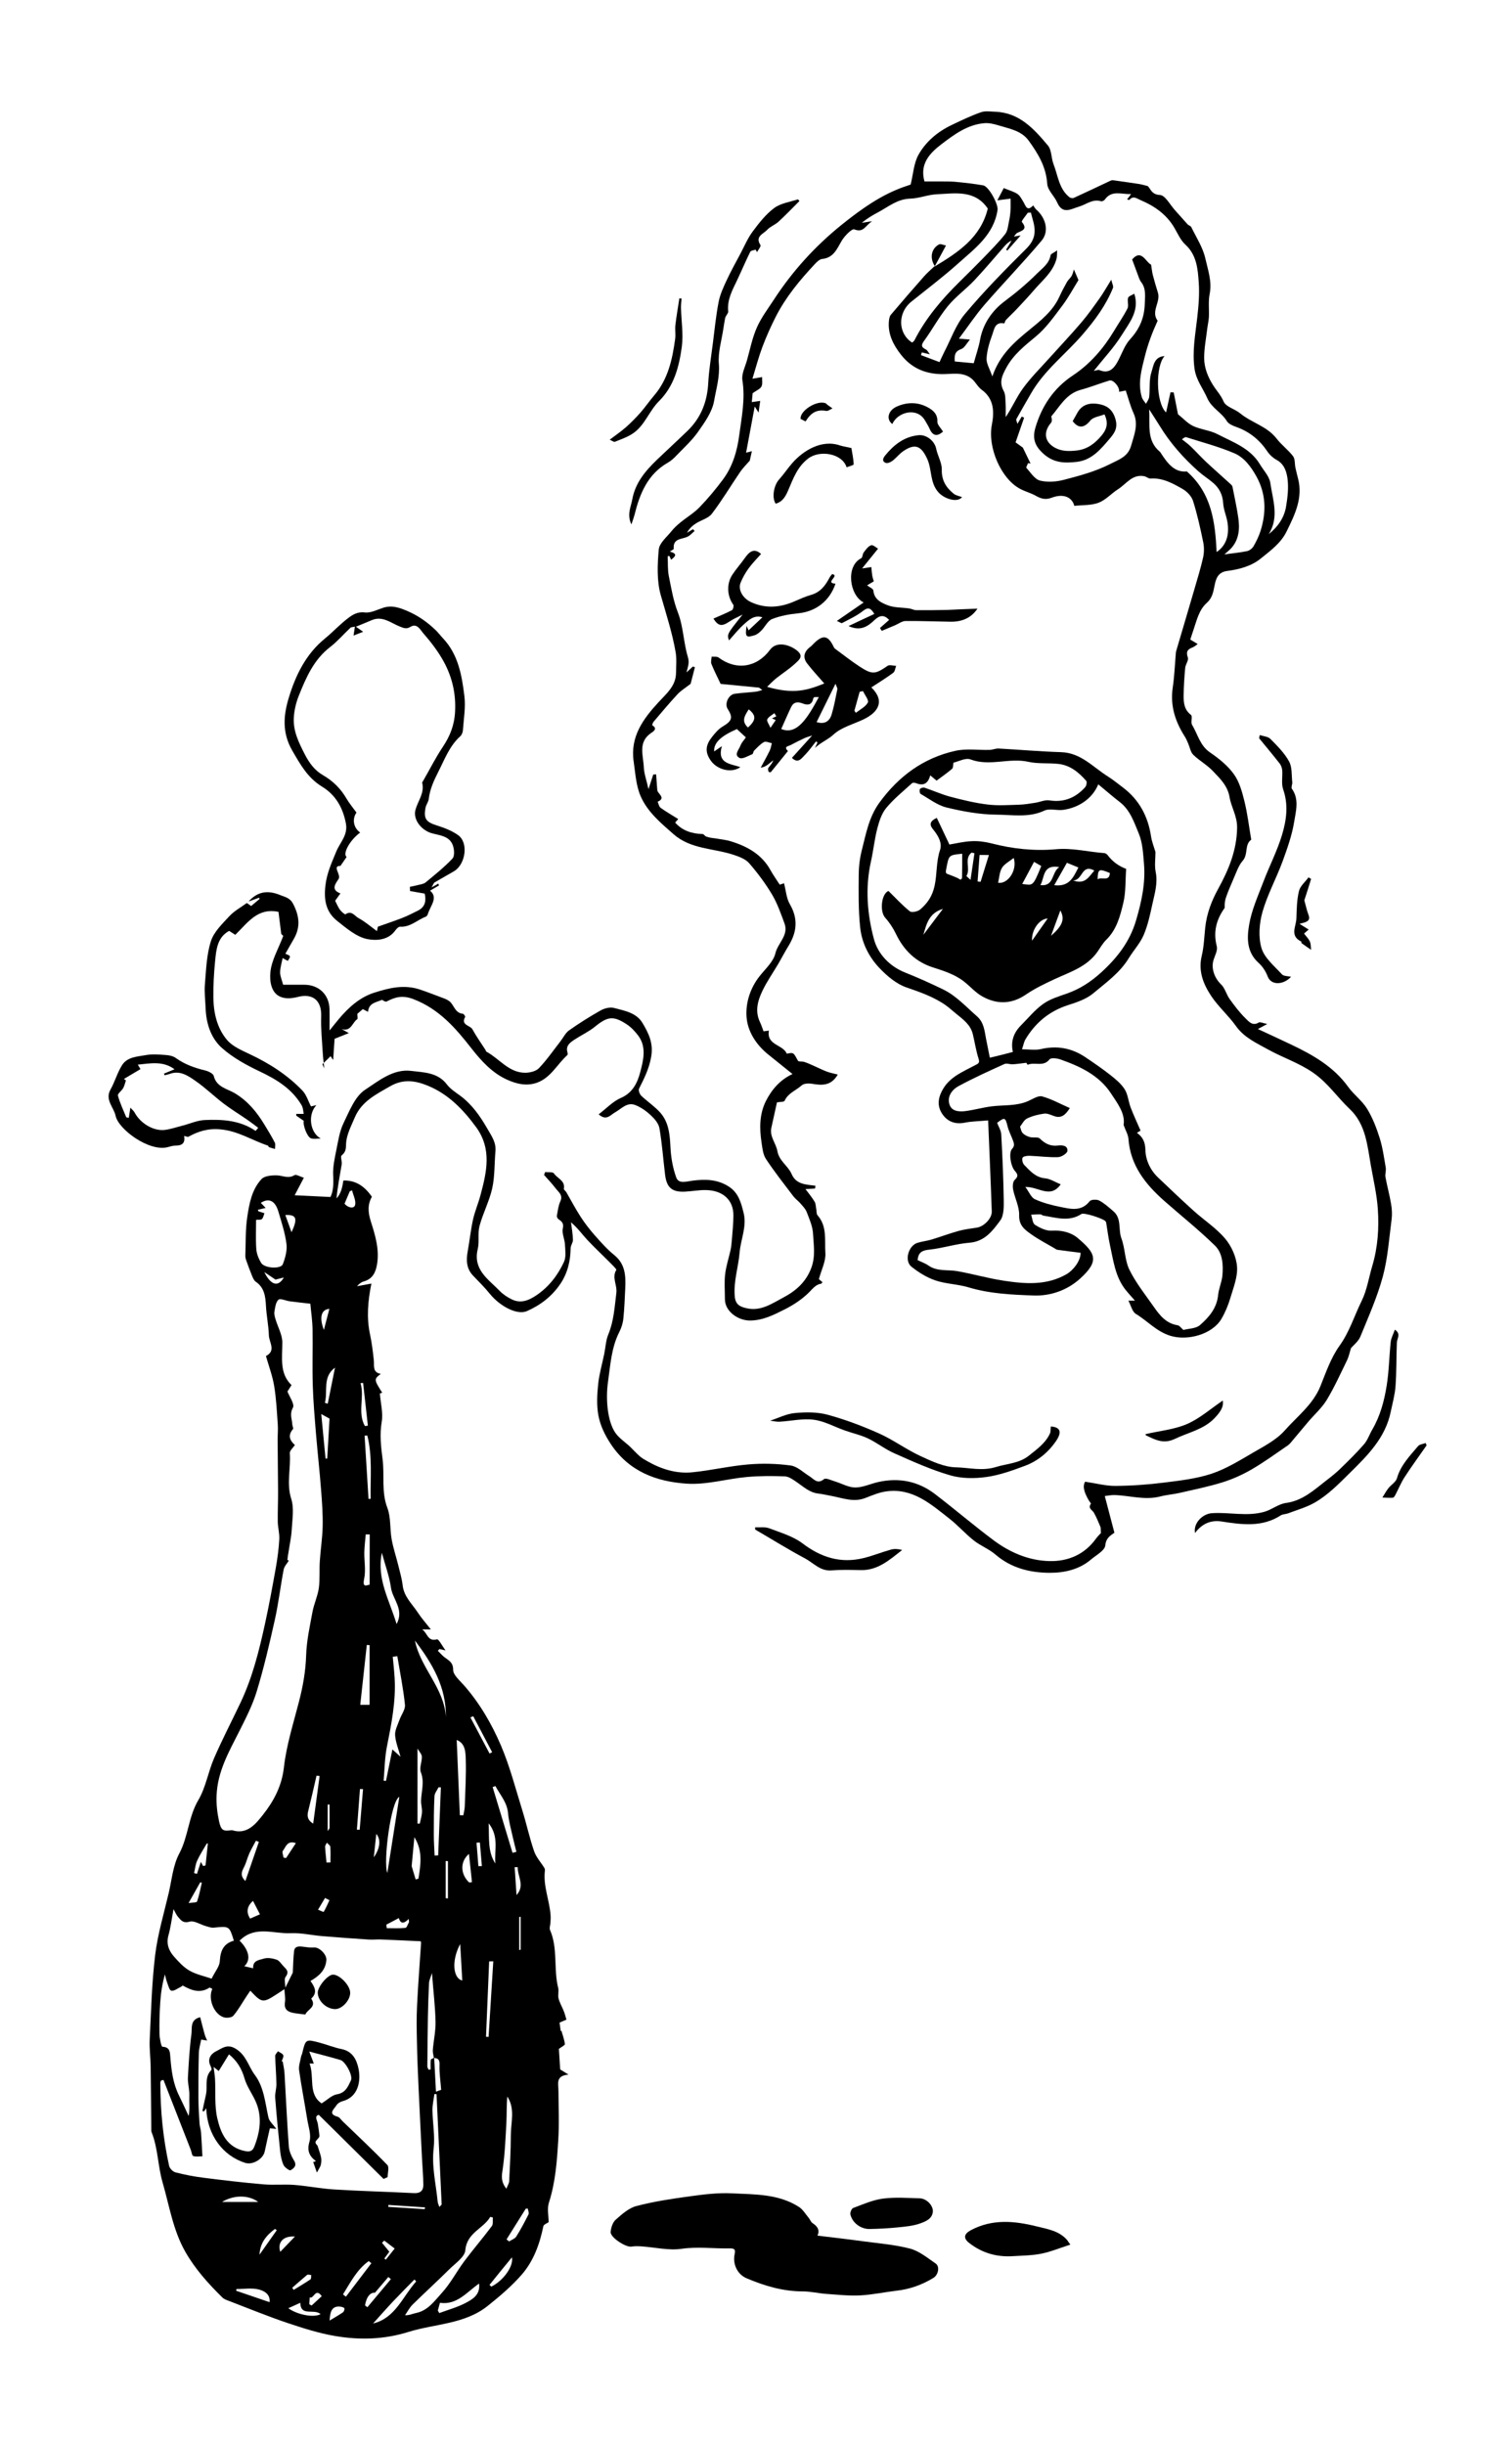 <?xml version="1.0" encoding="utf-8"?>
<!-- Generator: Adobe Illustrator 26.0.3, SVG Export Plug-In . SVG Version: 6.00 Build 0)  -->
<svg version="1.1" id="Lager_1" xmlns="http://www.w3.org/2000/svg" xmlns:xlink="http://www.w3.org/1999/xlink" x="0px" y="0px"
	 viewBox="0 0 212.08 342.77" style="enable-background:new 0 0 212.08 342.77;" xml:space="preserve">
<g>
	<g>
		<path d="M131.11,37.36c3.28-1.98,6.46-4.05,7.44-8.12c-1.82-2.67-4.59-2.12-7.18-2c-1.24,0.06-2.46,0.58-3.7,0.61
			c-1.83,0.05-3.12,1.19-4.59,1.96c-0.76,0.4-1.49,0.86-2.21,1.43c0.36-0.05,0.73-0.11,1.46-0.22c-0.96,0.59-1.18,1.66-2.5,1.14
			c-0.34-0.13-1.37,0.92-1.77,1.6c-0.68,1.16-1.14,2.39-2.75,2.55c-0.36,0.04-0.74,0.42-1.02,0.72c-2.12,2.26-4.09,4.64-5.5,7.42
			c-0.7,1.38-1.33,2.8-1.87,4.24c-0.51,1.36-0.88,2.78-1.38,4.41c0.64-0.11,0.96-0.16,1.36-0.23c-0.02,0.45,0.09,0.97-0.1,1.33
			c-0.18,0.34-0.67,0.53-1.23,0.93c-0.02,0.17-0.06,0.66-0.12,1.25c0.41-0.06,0.72-0.1,1.18-0.17c-0.07,0.53-0.13,0.96-0.23,1.64
			c-0.26-0.41-0.38-0.61-0.54-0.86c-0.41,2.2-0.81,4.37-1.21,6.48c0.11-0.03,0.44-0.11,0.81-0.21c-0.12,0.53-0.23,1.07-0.29,1.32
			c-0.55,0.63-1,1.07-1.35,1.59c-1.33,1.95-2.54,3.99-3.97,5.86c-0.49,0.65-1.5,0.88-2.24,1.36c-0.5,0.32-0.94,0.73-1.25,1.31
			c0.28-0.17,0.56-0.33,0.84-0.5c0.08,0.08,0.16,0.17,0.23,0.25c-0.33,0.27-0.61,0.62-0.99,0.8c-0.81,0.39-2.06,0.2-1.94,1.68
			c0.01,0.11-0.32,0.25-0.55,0.41c1.2,0.31,0.73,0.71,0.18,1.14c-0.08-0.19-0.16-0.35-0.23-0.52c-0.08,0.01-0.17,0.01-0.25,0.02
			c0.05,0.93-0.02,1.88,0.16,2.78c0.35,1.72,0.62,3.44,1.28,5.13c0.76,1.96,0.78,4.19,1.39,6.22c0.27,0.87-0.02,1.41-0.19,2.17
			c0.3-0.28,0.6-0.56,0.9-0.83c0.09,0.03,0.19,0.07,0.28,0.1c-0.22,0.86-0.45,1.72-0.6,2.33c-0.73,0.57-1.37,0.95-1.85,1.47
			c-1.16,1.25-2.25,2.56-3.35,3.85c-0.11,0.13-0.21,0.48-0.18,0.5c0.88,0.49-0.03,0.98-0.16,1.07c-1.88,1.28-1.1,3.13-1.03,4.78
			c0.04,0.92,0.38,1.83,0.66,3.09c0.27-0.81,0.47-1.43,0.67-2.05c0.13-0.01,0.26-0.01,0.4-0.02c0.05,0.64,0.09,1.28,0.14,1.92
			c0.02,0.18,0.01,0.39,0.11,0.53c0.33,0.49,0.98,0.95-0.04,1.39c0.14,0.29,0.19,0.69,0.42,0.85c0.77,0.56,1.6,1.03,2.47,1.58
			c-0.1,0.11-0.29,0.33-0.43,0.49c1,1.14,2.34,1.57,3.86,1.61c0.16,0,0.3,0.29,0.49,0.35c0.39,0.14,0.8,0.21,1.24,0.25
			c0.77,0.14,1.55,0.2,2.29,0.44c2.28,0.71,4.28,1.83,5.49,4.02c0.38,0.68,0.83,1.32,1.3,2.04c0.3-0.1,0.59-0.2,0.6-0.2
			c0.27,1.02,0.33,2.11,0.82,2.94c1.18,2.03,0.99,3.9-0.17,5.81c-0.51,0.83-0.96,1.7-1.45,2.54c-0.75,1.27-1.61,2.49-2.24,3.82
			c-0.65,1.36-1.06,2.83-0.34,4.34c0.2,0.42,0.34,0.87,0.51,1.31c0.19-0.03,0.45-0.06,0.75-0.1c-0.36,2.07,1.97,1.93,2.51,3.24
			c0.96-0.2,0.93-0.18,1.56,0.98c0.09,0.17,0.6,0.07,0.89,0.17c0.46,0.15,0.91,0.36,1.36,0.56c0.6,0.26,1.19,0.57,1.81,0.8
			c0.48,0.18,0.99,0.27,1.53,0.41c-0.91,1.58-2.18,1.54-3.57,1.3c-0.48-0.08-1.16-0.07-1.48,0.21c-0.8,0.72-1.92,1.08-2.41,2.17
			c-0.08,0.18-0.63,0.14-1.07,0.22c-0.26,1.16-0.53,2.37-0.79,3.58c-0.26,1.23,0.66,2.16,0.85,3.26c0.25,1.39,1.5,2.06,2,3.22
			c0.64,1.47,2.02,1.46,3.34,1.63c-0.02,0.13-0.04,0.26-0.06,0.39c-0.42,0.03-0.83,0.05-1.34,0.08c0.44,0.59,0.91,1.15,1.28,1.77
			c0.17,0.28,0.16,0.68,0.23,1.03c0.06,0.29,0.01,0.68,0.18,0.87c1.38,1.56,0.98,3.52,1.1,5.3c0.08,1.15-0.56,2.35-0.91,3.66
			c0.05,0.04,0.28,0.23,0.5,0.42c-0.08,0.11-0.12,0.2-0.17,0.21c-0.77,0.12-1.16,0.67-1.69,1.2c-0.98,0.98-2.2,1.79-3.44,2.41
			c-1.5,0.75-3,1.54-4.83,1.56c-1.71,0.02-3.55-1.29-3.55-2.99c0-1.17-0.1-2.34,0.03-3.49c0.13-1.15,0.51-2.27,0.76-3.4
			c0.1-0.46,0.14-0.92,0.18-1.39c0.09-1.16,0.22-2.32,0.22-3.48c0.01-2.13-1.46-3.5-3.85-3.54c-0.98-0.02-1.97,0.17-2.95,0.22
			c-1.81,0.08-2.55-0.55-2.78-2.35c-0.27-2.19-0.42-4.39-0.8-6.56c-0.12-0.67-0.7-1.33-1.23-1.82c-0.62-0.58-1.36-1.1-2.15-1.41
			c-1.17-0.46-1.94,0.53-2.85,1.03c-0.63,0.35-1.21,1.24-2.29,0.27c1.09-0.83,2-1.82,3.12-2.3c1.68-0.72,2.34-2.2,2.71-3.61
			c0.43-1.64,0.93-3.52-0.29-5.14c-0.45-0.59-0.98-1.16-1.59-1.56c-1.9-1.26-2.71-1.11-4.48,0.33c-0.85,0.69-1.87,1.16-2.79,1.76
			c-0.65,0.43-1.35,0.87-1.05,1.86c0.03,0.11,0.04,0.29-0.02,0.35c-1.42,1.27-2.29,3.14-4.22,3.86c-1.49,0.55-2.97,0.17-4.24-0.41
			c-2.07-0.94-3.58-2.58-5.02-4.42c-2.19-2.81-4.53-5.5-8.11-6.87c-1.54-0.59-2.54-0.3-3.76,0.33c-0.14,0.07-0.4-0.06-0.64-0.24
			c-0.73,0.36-1.86,0.38-1.97,1.69c-0.22-0.12-0.47-0.25-0.73-0.38c-0.28,0.24-0.58,0.5-0.77,0.66c0,0.31,0.09,0.69-0.01,0.75
			c-0.69,0.44-0.85,1.79-2.19,1.39c0.22,0.12,0.44,0.25,1.01,0.56c-0.73,0.29-1.24,0.5-2,0.8c-0.05,0.74-0.12,1.86-0.2,2.97
			c-0.12-0.18-0.24-0.35-0.36-0.53c-0.38,0.37-0.76,0.75-1.15,1.12c0.09,0.2,0.17,0.4,0.26,0.59c-0.07-0.72-0.17-1.45-0.21-2.17
			c-0.1-1.71-0.28-3.42-0.22-5.12c0.08-2.24-1.18-3.27-3.28-2.73c-3.2,0.82-4.03-1.22-3.85-3.4c0.14-1.72,1.14-3.36,1.81-5.16
			c-0.05-0.04-0.27-0.25-0.28-0.26c-0.15-1.18-0.27-2.17-0.39-3.11c-2.95-0.61-4.29,1.51-6.06,3.22c-0.21-0.14-0.54-0.35-0.86-0.55
			c-1.66,0.9-1.81,2.6-1.97,4.24c-0.17,1.7-0.26,3.42-0.24,5.13c0.03,2.16,0.52,4.29,1.93,5.94c0.76,0.89,2.01,1.42,3.12,1.95
			c2.77,1.3,5.32,2.92,7.44,5.13c0.57,0.6,0.82,1.5,1.2,2.22c0.23-0.05,0.49-0.11,0.76-0.18c-1.25,1.32-0.91,3.87,0.61,4.68
			c-0.46,0-0.97,0.12-1.38-0.03c-0.54-0.19-1.16-1.9-1-2.45c-0.35-0.24-0.7-0.48-1.05-0.72c0-0.08-0.01-0.16-0.01-0.25
			c0.28,0,0.56,0,1.05,0c-0.06-0.24-0.06-0.82-0.31-1.24c-1.36-2.29-3.49-3.59-5.85-4.71c-1.88-0.89-3.78-1.93-5.32-3.3
			c-1.54-1.38-2.2-3.42-2.28-5.55c-0.04-1.12-0.2-2.26-0.1-3.37c0.17-2.03,0.23-4.13,0.84-6.04c0.42-1.32,1.6-2.44,2.59-3.51
			c0.68-0.74,1.62-1.24,2.45-1.85c0.19,0.13,0.4,0.28,0.61,0.42c0.43-0.37,0.81-0.68,1.19-1c-0.03-0.05-0.06-0.11-0.09-0.16
			c-0.41,0.15-0.83,0.3-1.47,0.53c1.26-1.39,2.67-1.64,4.47-0.89c0.67,0.28,1.34,0.35,1.8,1.25c0.89,1.73,1.03,3.29,0.04,4.96
			c-0.4,0.68-0.78,1.37-1.14,2c0.25,0.13,0.59,0.21,0.63,0.37c0.05,0.17-0.18,0.42-0.29,0.64c-0.2-0.11-0.41-0.23-0.73-0.4
			c-0.12,0.65-0.34,1.32-0.35,2c-0.01,0.53,0.25,1.07,0.42,1.74c0.9,0,1.93,0,2.96,0c2.06,0,3.5,1.39,3.55,3.43
			c0.02,0.87,0,1.74,0,2.98c0.56-0.69,0.9-1.12,1.26-1.55c1.37-1.65,2.99-3.11,5.02-3.75c2.04-0.64,4.11-1.2,6.43-0.43
			c1.13,0.38,2.24,0.83,3.36,1.24c0.35,0.13,0.73,0.33,0.96,0.6c0.49,0.59,0.69,1.46,1.67,1.55c0.13,0.01,0.37,0.37,0.32,0.45
			c-0.64,1.17,0.71,1.15,1.03,1.74c0.54,0.98,1.19,1.9,1.8,2.84c0.06,0.1,0.09,0.25,0.18,0.3c1.81,0.98,3.11,2.93,5.4,2.94
			c0.66,0,1.52-0.2,1.94-0.64c1.11-1.16,2.03-2.5,3.02-3.77c0.4-0.52,0.71-1.18,1.22-1.54c1.43-1.01,2.91-1.94,4.44-2.8
			c0.52-0.29,1.29-0.48,1.84-0.34c1.48,0.4,3.14,0.65,4.02,2.13c0.85,1.44,1.55,2.81,1.2,4.76c-0.3,1.67-0.98,3.01-1.7,4.44
			c-0.11,0.23,0.09,0.77,0.32,0.99c0.85,0.81,1.86,1.47,2.64,2.34c1.22,1.36,1.36,3.09,1.45,4.86c0.07,1.43,0.32,2.9,0.81,4.25
			c0.34,0.95,1.42,0.56,2.23,0.46c1.79-0.24,3.52-0.22,5.13,0.81c1.38,0.88,1.74,2.28,2.09,3.7c0.48,1.9-0.4,3.69-0.56,5.54
			c-0.17,2.06-0.87,4.06-0.68,6.19c0.11,1.14,0.74,1.42,1.62,1.63c2.03,0.49,3.62-0.67,5.22-1.51c1.73-0.92,3.17-2.16,3.91-4.18
			c0.59-1.62,0.31-3.17,0.23-4.73c-0.05-1.04-0.51-2.07-0.89-3.06c-0.18-0.47-0.58-0.86-0.92-1.25c-0.3-0.34-0.69-0.61-0.96-0.97
			c-1.3-1.72-2.64-3.41-3.83-5.21c-0.43-0.65-0.51-1.55-0.63-2.36c-0.3-1.97-0.29-3.97,0.62-5.78c0.82-1.62,2.01-2.99,3.73-3.78
			c-1.08-0.87-2.22-1.79-3.37-2.71c-1.73-1.38-2.95-3.28-3.08-5.34c-0.13-1.94,0.51-4,1.84-5.68c0.81-1.02,1.93-2.02,2.21-3.2
			c0.34-1.44,1.9-2.53,1.27-4.2c-0.51-1.37-0.99-2.77-1.73-4.02c-0.93-1.56-2.04-3.05-3.23-4.42c-0.52-0.59-1.43-0.92-2.22-1.18
			c-2.81-0.92-5.97-0.76-8.38-2.88c-1.79-1.57-3.66-3.13-4.61-5.32c-0.65-1.48-0.74-3.22-0.98-4.86c-0.51-3.49,1.32-5.98,3.54-8.38
			c1.05-1.14,2.38-2.23,2.4-4.03c0.01-0.97,0.11-1.96-0.05-2.9c-0.47-2.73-1.33-5.36-2.09-8.02c-0.57-2.01-0.47-4.28-0.28-6.4
			c0.08-0.91,1.13-1.75,1.79-2.58c0.36-0.45,0.79-0.84,1.24-1.21c0.89-0.73,1.9-1.32,2.69-2.14c1.18-1.22,2.28-2.54,3.29-3.9
			c1.36-1.83,1.99-3.99,2.28-6.22c0.34-2.55,0.86-5.07,0.44-7.69c-0.14-0.88,0.39-1.88,0.65-2.82c0.43-1.53,0.74-3.13,1.38-4.57
			c0.61-1.38,1.54-2.61,2.37-3.88c2.61-4.01,5.78-7.51,9.52-10.52c4.35-3.5,6.85-4.73,9.68-5.64c0.37-1.5,0.44-3,1.1-4.18
			c1.04-1.86,2.71-3.25,4.67-4.18c1.34-0.64,2.69-1.29,4.09-1.78c0.61-0.22,1.35-0.09,2.03-0.07c3.37,0.13,5.42,2.42,7.36,4.73
			c0.54,0.64,0.46,1.77,0.79,2.62c0.63,1.6,0.75,3.46,2.24,4.64c0.14,0.11,0.44,0.17,0.6,0.09c1.69-0.77,3.36-1.57,5.04-2.36
			c0.14-0.06,0.3-0.14,0.45-0.12c1.26,0.17,2.53,0.36,3.79,0.55c0.25,0.04,0.49,0.12,1.06,0.26c0.39,0.22,0.49,1.21,1.74,1.26
			c0.74,0.03,1.42,1.37,2.12,2.14c0.59,0.65,1.16,1.31,1.75,1.96c0.15,0.17,0.45,0.23,0.54,0.42c0.7,1.44,1.62,2.84,1.96,4.37
			c0.36,1.6,0.96,3.23,0.61,4.98c-0.21,1.05-0.06,2.16-0.11,3.24c-0.03,0.55-0.16,1.09-0.23,1.64c-0.16,1.37-0.44,2.75-0.43,4.12
			c0,1.36,0.53,2.66,1.25,3.8c0.49,0.77,1.1,1.4,1.48,2.3c0.32,0.74,1.57,1.03,2.31,1.64c1.61,1.33,3.78,1.81,5.12,3.55
			c0.69,0.89,1.63,1.58,2.31,2.47c0.3,0.39,0.21,1.07,0.33,1.61c0.11,0.51,0.24,1.02,0.37,1.53c0.7,2.73-0.45,5.04-1.6,7.39
			c-0.81,1.66-2.24,2.68-3.59,3.78c-1.38,1.13-3.1,1.56-4.79,1.78c-1.34,0.18-1.57,1.26-1.72,1.98c-0.2,0.98-0.31,1.78-1.12,2.51
			c-1.08,0.96-1.39,2.42-1.85,3.76c-0.15,0.44-0.29,0.88-0.45,1.36c0.27,0.17,0.57,0.34,1.04,0.63c-0.26,0.18-0.46,0.38-0.69,0.46
			c-0.71,0.26-0.99,0.6-0.69,1.43c0.14,0.38-0.32,0.95-0.37,1.44c-0.12,1.31-0.21,2.63-0.22,3.95c-0.01,0.99,0.1,1.95,1.03,2.66
			c0.26,0.2-0.07,1.03,0.16,1.4c0.79,1.31,1.09,2.89,2.51,3.86c1.24,0.85,2.48,1.84,3.34,3.04c0.77,1.06,1.16,2.47,1.48,3.78
			c0.44,1.77,0.65,3.6,0.96,5.41c-0.99,0.72-0.37,2.04-1.22,2.99c-0.55,0.61-0.94,1.77-1.35,2.7c-0.36,0.81-0.7,1.63-0.99,2.47
			c-0.15,0.43-0.17,0.91-0.16,1.4c-1.16,1.62-1.64,3.35-1.11,5.4c0.14,0.54-0.24,1.24-0.44,1.85c-0.4,1.21,0.12,2.6,1.03,3.47
			c0.56,0.53,0.75,1.41,1.21,2.06c0.69,0.96,1.41,1.91,2.25,2.73c0.44,0.43,0.98,1.11,1.84,0.56c0.18-0.11,0.56,0.09,1.19,0.21
			c-0.59,0.32-0.88,0.48-1.31,0.71c1.63,0.76,3.16,1.46,4.69,2.19c3.04,1.45,5.93,3.09,7.97,5.92c0.78,1.09,1.94,1.92,2.64,3.05
			c0.78,1.27,1.33,2.7,1.78,4.13c0.42,1.34,0.61,2.76,0.85,4.15c0.07,0.43-0.12,0.9-0.04,1.32c0.23,1.27,0.58,2.51,0.79,3.78
			c0.12,0.7,0.16,1.45,0.07,2.15c-0.35,2.67-0.53,5.39-1.22,7.97c-0.78,2.9-2.02,5.67-3.16,8.46c-0.28,0.68-0.96,1.2-1.32,1.62
			c-0.21,0.67-0.31,1.2-0.53,1.66c-0.92,1.88-1.78,3.8-2.86,5.59c-0.68,1.12-1.71,2.03-2.58,3.05c-0.74,0.87-1.46,1.75-2.2,2.62
			c-0.21,0.25-0.42,0.54-0.69,0.72c-1.68,1.15-3.33,2.35-5.08,3.37c-1.28,0.74-2.66,1.36-4.07,1.8c-1.96,0.61-3.98,1.02-5.98,1.48
			c-0.91,0.21-1.86,0.27-2.77,0.51c-2.12,0.54-4.18-0.1-6.26-0.2c-0.59-0.03-1.18,0.11-1.51,0.14c0.48,1.81,0.91,3.46,1.35,5.14
			c-0.6,0.43-1.17,0.73-1.28,1.78c-0.07,0.73-1.28,1.36-2.02,1.99c-1.67,1.42-3.78,1.86-5.8,1.85c-2.71-0.01-5.36-0.65-7.56-2.54
			c-0.91-0.79-2.11-1.24-3.06-1.99c-1.19-0.94-2.21-2.11-3.41-3.05c-2.62-2.05-5.18-4.36-8.9-3.83c-0.99,0.14-1.95,0.55-2.9,0.92
			c-1.65,0.65-3.2,0-4.77-0.29c-0.61-0.11-1.22-0.26-1.84-0.33c-1.24-0.14-2.08-0.97-3.04-1.62c-0.5-0.34-1.08-0.76-1.63-0.79
			c-1.79-0.07-3.6-0.07-5.38,0.09c-2.81,0.26-5.64,1.12-8.41,0.93c-4.21-0.28-8.07-1.68-10.63-5.54c-0.86-1.3-1.5-2.64-1.76-4.08
			c-0.25-1.41-0.17-2.9-0.02-4.34c0.15-1.42,0.56-2.82,0.85-4.23c0.19-0.91,0.22-1.89,0.57-2.73c0.78-1.89,0.88-3.84,1.13-5.82
			c0.14-1.11-0.66-2.15-0.01-3.22c0.07-0.11-0.51-0.65-0.81-0.96c-1.08-1.09-2.21-2.14-3.26-3.26c-0.72-0.78-1.34-1.66-2.28-2.46
			c0.1,0.82,0.25,1.64,0.27,2.46c0.01,0.38-0.31,0.76-0.32,1.14c-0.03,1.82-0.42,3.52-1.45,5.04c-1.18,1.74-2.79,2.98-4.69,3.81
			c-1.34,0.59-3.73-0.63-5.2-2.43c-0.73-0.91-1.58-1.73-2.38-2.58c-0.92-0.98-0.94-2.15-0.72-3.38c0.27-1.47,0.42-2.97,0.74-4.43
			c0.26-1.16,0.74-2.27,1.05-3.43c0.87-3.25,1.64-6.47-0.63-9.57c-1.82-2.48-3.91-4.62-6.77-5.79c-1.69-0.69-3.4-0.99-5.26,0.08
			c-1.99,1.14-4.01,2.13-4.96,4.36c-0.51,1.21-1.19,2.47-1.23,3.72c-0.02,0.77-0.06,1.15-0.63,1.63c-0.19,0.17,0.08,0.81,0.02,1.22
			c-0.26,1.58-0.58,3.15-0.73,4.8c0.64-0.69,0.82-1.59,0.96-2.51c1.76-0.05,3,0.83,4,2.28c-0.61,1.07-0.56,2.14-0.16,3.42
			c0.62,1.94,1.24,3.95,0.88,6.06c-0.19,1.13-0.63,2.05-1.86,2.39c-0.37,0.1-0.69,0.38-0.95,0.67c0.66-0.12,1.32-0.24,2.02-0.37
			c-0.5,2.48-0.69,4.76-0.2,7.08c0.26,1.21,0.41,2.44,0.54,3.67c0.08,0.78-0.22,1.69,0.98,1.91c-0.98,0.75-0.97,0.8,0.2,2.64
			c-0.22,0.08-0.43,0.15-0.33,0.12c0.11,1.38,0.47,2.72,0.26,3.96c-0.31,1.79-0.1,3.53,0.12,5.24c0.29,2.27-0.19,4.57,0.67,6.83
			c0.51,1.34,0.34,2.93,0.6,4.39c0.22,1.24,0.63,2.44,0.93,3.66c0.23,0.94,0.51,1.88,0.62,2.84c0.19,1.58,1.34,2.59,2.14,3.81
			c0.51,0.78,1.14,1.48,1.81,2.34c-0.26,0-0.63,0-1.22,0c0.77,0.51,0.74,1.74,2.08,1.39c0.24-0.06,0.74,0.94,1.2,1.55
			c-0.35-0.08-0.6-0.13-0.85-0.19c-0.08,0.08-0.15,0.16-0.23,0.24c0.3,0.3,0.58,0.63,0.91,0.89c0.6,0.47,1.24,0.7,1.24,1.79
			c0,0.73,0.93,1.49,1.52,2.17c2.21,2.52,3.88,5.4,5.18,8.43c1.25,2.92,2.05,6.05,3,9.1c0.59,1.9,1.01,3.85,1.65,5.72
			c0.29,0.85,0.96,1.57,1.44,2.35c0.06,0.1,0.09,0.24,0.08,0.35c-0.28,2.19,0.67,4.23,0.8,6.37c0.02,0.34-0.01,0.68-0.03,1.02
			c-0.02,0.32-0.17,0.68-0.06,0.94c1.14,2.61,0.48,5.47,1.15,8.14c0.12,0.47-0.07,1.01,0.05,1.47c0.16,0.63,0.51,1.21,0.75,1.82
			c0.14,0.36,0.23,0.74,0.36,1.16c-0.35,0.15-0.7,0.3-0.97,0.42c0.06,0.39,0.11,0.79,0.17,1.18c0.03-0.01,0.07-0.02,0.1-0.03
			c0.17,0.62,0.41,1.23,0.48,1.86c0.02,0.16-0.47,0.39-0.84,0.67c0.05,0.74,0.11,1.74,0.18,2.88c0.17,0.11,0.55,0.35,1.17,0.73
			c-1.87,0.14-1.41,1.33-1.41,2.31c0.01,2.3,0.12,4.61-0.03,6.9c-0.18,2.94-0.39,5.89-1.31,8.74c-0.27,0.84-0.04,1.85-0.04,2.74
			c-0.21,0.15-0.69,0.32-0.74,0.57c-0.51,2.49-1.37,4.87-3.03,6.78c-1.42,1.63-3.1,3.05-4.79,4.4c-3.25,2.58-7.41,2.48-11.15,3.65
			c-3.37,1.05-6.77,1.14-10.17,0.57c-2.29-0.38-4.54-1.1-6.75-1.84c-2.76-0.93-5.46-2.04-8.18-3.08c-0.32-0.12-0.69-0.24-0.93-0.47
			c-1.98-1.95-3.82-3.98-5.22-6.43c-1.73-3.05-2.23-6.43-3.18-9.7c-0.68-2.33-0.64-4.79-1.54-7.05c-0.06-0.14-0.05-0.31-0.05-0.47
			c-0.03-2.93-0.05-5.86-0.09-8.78c-0.02-1.27-0.2-2.55-0.13-3.81c0.19-3.93,0.29-7.88,0.76-11.79c0.36-2.94,1.23-5.83,1.91-8.73
			c0.43-1.86,0.6-3.87,1.47-5.5c1.27-2.39,1.28-5.13,2.67-7.49c1.05-1.77,1.38-3.95,2.21-5.87c1.14-2.63,2.47-5.18,3.7-7.77
			c1.68-3.53,2.62-7.3,3.45-11.1c0.57-2.61,1.05-5.24,1.52-7.87c0.23-1.31,0.41-2.64,0.48-3.97c0.05-0.81-0.2-1.64-0.21-2.46
			c-0.02-1.43,0.05-2.87,0.04-4.3c-0.01-2.41-0.05-4.82-0.06-7.23c0-0.7,0.07-1.41,0.02-2.1c-0.13-1.81-0.21-3.63-0.51-5.42
			c-0.23-1.39-0.74-2.74-1.15-4.18c1.46-0.74,0.44-1.92,0.41-2.91c-0.04-1.38-0.34-2.76-0.41-4.14c-0.07-1.32-0.22-2.55-1.44-3.38
			c-0.23-0.16-0.37-0.49-0.49-0.77c-0.3-0.73-0.57-1.46-0.83-2.2c-0.08-0.22-0.14-0.46-0.13-0.69c0.07-1.8,0-3.63,0.27-5.4
			c0.28-1.89,0.64-3.86,2-5.32c0.43-0.46,1.44-0.54,2.17-0.52c0.81,0.02,1.58,0.51,2.45-0.03c0.23-0.15,0.77,0.2,1.32,0.36
			c-0.42,0.81-0.78,1.47-1.29,2.46c1.66,0.08,3.24,0.16,5.02,0.24c0.41-0.8,0.44-1.87,0.38-3.03c-0.06-1.19,0.21-2.4,0.45-3.58
			c0.26-1.27,0.45-2.61,1.01-3.76c0.82-1.68,1.6-3.74,3.03-4.67c1.89-1.24,3.94-2.95,6.44-2.64c1.74,0.22,3.73,0.19,5.02,1.9
			c0.47,0.62,1.18,1.08,1.83,1.55c1.67,1.23,2.8,2.84,3.84,4.64c0.6,1.05,1.26,1.93,1.14,3.19c-0.15,1.73-0.08,3.5-0.45,5.18
			c-0.4,1.8-1.3,3.49-1.78,5.28c-0.28,1.03,0,2.2-0.25,3.24c-0.7,2.9,1.48,4.22,3.07,5.86c0.46,0.48,1.05,0.87,1.65,1.17
			c1.27,0.65,2.4,0.2,3.51-0.55c1.75-1.18,3-2.81,3.86-4.67c0.33-0.7,0.18-1.65,0.14-2.48c-0.04-0.75-0.45-1.53-0.3-2.21
			c0.17-0.76-0.16-0.99-0.62-1.32c-0.13-0.09-0.24-0.33-0.21-0.48c0.13-0.68,0.2-1.39,0.48-2c0.42-0.88-0.25-1.3-0.64-1.81
			c-0.5-0.67-1.09-1.27-1.64-1.9c0.05-0.13,0.1-0.27,0.15-0.4c0.42,0.05,1.08-0.05,1.23,0.18c0.47,0.71,1.62,1.01,1.4,2.17
			c-0.02,0.13,0.24,0.29,0.34,0.46c0.67,1.16,1.29,2.35,2.02,3.47c0.58,0.9,1.25,1.76,1.96,2.57c0.86,0.97,1.73,1.96,2.73,2.77
			c1.56,1.25,1.64,2.9,1.56,4.64c-0.07,1.44-0.12,2.87-0.27,4.3c-0.06,0.62-0.27,1.27-0.55,1.83c-1.13,2.21-1.26,4.63-1.6,7.02
			c-0.35,2.43-0.07,5.5,1,7.1c0.53,0.79,1.4,1.34,2.11,2.01c0.45,0.43,0.86,0.9,1.33,1.31c0.31,0.27,0.67,0.48,1.03,0.68
			c1.97,1.13,4.1,1.81,6.36,1.58c2.62-0.26,5.21-0.88,7.84-1.1c1.97-0.17,4-0.12,5.96,0.15c0.93,0.13,1.76,0.97,2.63,1.51
			c0.63,0.39,1.1,1.17,2.05,0.39c0.25-0.2,1.01,0.18,1.52,0.33c0.96,0.29,1.9,0.85,2.85,0.85c1.08,0,2.16-0.53,3.25-0.77
			c2.89-0.64,5.58-0.11,7.93,1.69c2.76,2.11,5.4,4.37,8.18,6.45c2.32,1.74,4.99,2.89,7.89,2.95c2.58,0.06,4.91-0.91,6.51-3.14
			c0.28-0.38,0.63-0.71,0.7-0.79c-0.04-0.48,0-0.71-0.08-0.89c-0.28-0.66-0.55-1.33-0.9-1.95c-0.22-0.4-0.89-0.61-0.43-1.26
			c0.04-0.06-0.18-0.29-0.27-0.44c-0.54-0.94-0.98-1.9-0.54-2.66c1.56,0.23,2.91,0.6,4.26,0.59c2.29-0.02,4.58-0.18,6.85-0.47
			c2.24-0.28,4.53-0.54,6.66-1.25c2.03-0.68,3.91-1.85,5.78-2.94c1.56-0.91,3.28-1.79,4.44-3.1c1.75-1.98,3.96-3.63,5.01-6.21
			c0.78-1.94,1.48-4,2.68-5.67c1.41-1.96,2.08-4.21,3.11-6.3c0.75-1.51,1-3.26,1.49-4.9c0.78-2.61,0.96-5.29,0.78-7.97
			c-0.14-2.07-0.63-4.13-0.99-6.19c-0.23-1.34-0.41-2.69-0.77-4c-0.4-1.44-1.04-2.76-2.17-3.83c-1.75-1.65-3.06-3.66-5.14-5.1
			c-2.02-1.4-4.26-2.11-6.33-3.26c-1.61-0.9-3.33-1.65-4.49-3.27c-1.05-1.48-2.47-2.71-3.47-4.21c-1.11-1.67-1.86-3.5-1.34-5.65
			c0.31-1.29,0.35-2.65,0.49-3.98c0.21-1.94,0.87-3.69,1.82-5.42c1.45-2.64,2.61-5.38,2.65-8.57c0.02-1.64-0.82-2.85-1.06-4.29
			c-0.27-1.6-1.35-2.61-2.34-3.65c-0.81-0.86-1.9-1.45-2.75-2.28c-0.38-0.37-0.47-1.03-0.7-1.55c-0.14-0.32-0.27-0.66-0.46-0.96
			c-1.35-2.11-2.1-4.34-1.72-6.9c0.23-1.53,0.29-3.08,0.42-4.63c0.02-0.18,0.02-0.37,0.08-0.55c0.85-2.9,1.72-5.79,2.56-8.69
			c0.42-1.45,0.87-2.9,1.2-4.37c0.15-0.69,0.16-1.46,0.02-2.14c-0.4-1.95-0.83-3.9-1.43-5.8c-0.2-0.64-0.82-1.3-1.42-1.65
			c-1.39-0.8-2.82-1.61-4.55-1.49c-0.28,0.02-0.56-0.26-0.86-0.32c-1.68-0.34-2.52,1.07-3.68,1.81c-0.94,0.6-1.73,1.51-2.73,1.9
			c-1.03,0.39-2.24,0.31-3.41,0.44c-0.33-1.22-1.51-1.77-3.18-1.14c-0.9,0.34-1.53,0.12-2.26-0.29c-0.66-0.37-1.42-0.57-2.1-0.92
			c-2.75-1.4-4.65-5.88-4.03-9.02c0.34-1.72,0.35-3.64-1.44-4.92c-0.54-0.39-0.85-1.09-1.37-1.52c-1.26-1.06-2.87-0.63-4.27-0.66
			c-2.4-0.05-4.25-0.92-5.67-2.73c-1.06-1.35-1.86-2.88-1.69-4.71c0.03-0.3,0.09-0.67,0.28-0.89c1.54-1.82,3.1-3.62,4.68-5.41
			c0.44-0.49,0.95-0.92,1.43-1.38C131.13,37.33,131.11,37.36,131.11,37.36z M60.9,288.51c0.08,1.58,0.17,3.16,0.25,4.76
			c0.16-0.06,0.47-0.17,0.73-0.26c-0.09-1.2-0.27-2.36-0.23-3.51c0.03-0.69-0.17-0.93-0.79-0.96c-0.06-0.38-0.18-0.76-0.15-1.13
			c0.11-1.32,0.41-2.65,0.38-3.97c-0.05-2.15-0.31-4.3-0.5-6.81c-0.21,0.68-0.39,1.03-0.41,1.39c-0.08,1.59-0.13,3.17-0.16,4.76
			c-0.04,2.32-0.06,4.64-0.08,6.96c0,0.15,0.12,0.3,0.18,0.45c0.1-0.01,0.19-0.02,0.29-0.04c0-0.45-0.03-0.91,0.02-1.36
			C60.44,288.69,60.73,288.61,60.9,288.51z M158.65,27.21c-1.38,0.05-2.72-0.59-3.68,0.77c-0.1,0.14-0.38,0.28-0.52,0.24
			c-1.2-0.37-2.08,0.45-3.1,0.75c-1.1,0.32-2.31,1.17-3.07-0.59c-0.39-0.9-1.33-1.7-1.39-2.59c-0.15-2.39-1.29-4.26-2.61-6.08
			c-1.02-1.4-2.7-1.66-4.22-2.13c-0.63-0.19-1.32-0.36-1.97-0.31c-2.36,0.19-4.21,1.56-6,2.92c-1.7,1.29-3.11,2.79-2.42,5.25
			c0.73,0,1.45-0.01,2.16,0c0.71,0.01,1.43-0.02,2.14,0.05c1.32,0.13,2.64,0.27,3.94,0.5c0.78,0.14,2.13,2.64,2.01,3.44
			c-0.52,3.5-3.2,5.42-5.56,7.54c-2.08,1.86-4.32,3.55-6.5,5.3c-2.05,1.64-1.87,4.54,0.08,5.76c0.1-0.1,0.26-0.18,0.32-0.31
			c1.6-3.14,3.86-5.78,6.35-8.23c1.1-1.08,2.19-2.16,3.26-3.26c1.07-1.11,2.17-2.21,3.12-3.41c0.37-0.47,0.41-1.22,0.55-1.86
			c0.11-0.49,0.17-1,0.2-1.5c0.03-0.5,0.01-1.01,0.01-1.61c-0.62,0.08-1.1,0.14-1.86,0.24c0.41-0.79,0.73-1.38,0.9-1.72
			c0.84,0.35,1.45,0.5,1.94,0.84c0.35,0.24,0.57,0.71,0.81,1.09c0.33,0.55,0.5,1.43,1.38,0.5c0.18,0.24,0.28,0.46,0.45,0.6
			c1.33,1.17,1.82,3.05,0.73,4.34c-2.58,3.07-5.38,5.96-8.01,8.99c-1.24,1.43-2.3,3.03-3.59,4.75c0.73,0.06,1.07,0.09,1.55,0.13
			c-0.46,0.53-0.77,1.18-1.24,1.34c-0.9,0.32-0.95,0.89-0.89,1.73c0.99,0.09,1.93,0.18,2.66,0.25c0.35-1.28,0.71-2.27,0.89-3.3
			c0.41-2.26,1.72-4.09,3.39-5.35c1.63-1.22,3.16-2.49,4.59-3.92c0.78-0.78,1.69-1.37,1.91-2.57c0.04-0.21,0.45-0.34,0.92-0.68
			c-0.03,0.52,0,0.82-0.07,1.1c-0.46,1.87-1.93,3.03-3.11,4.39c-0.77,0.9-1.58,1.77-2.39,2.63c-0.52,0.56-1.09,1.08-1.62,1.64
			c-0.12,0.13-0.19,0.48-0.23,0.48c-1.34-0.28-1.41,0.87-1.69,1.61c-0.39,1.06-0.73,2.19-0.79,3.3c-0.04,0.72,0.45,1.47,0.81,2.52
			c1.04-3.04,3.07-4.8,5.17-6.51c1.64-1.34,3.31-2.65,4.23-4.66c0.32-0.71,0.69-1.4,1.07-2.08c0.17-0.3,0.47-0.53,0.65-0.84
			c0.16-0.28,0.22-0.61,0.32-0.91c0.25,0.58,0.43,1.01,0.64,1.49c-0.69,1.11-1.38,2.4-2.24,3.55c-1.15,1.52-2.27,3.14-3.72,4.34
			c-1.59,1.32-3.15,2.54-4.16,4.4c-0.59,1.09-1.04,2.02-0.37,3.25c0.28,0.51,0.23,1.21,0.27,1.83c0.04,0.61,0.01,1.23,0.01,1.84
			c0.93-1.36,1.54-2.83,2.46-4.08c1.1-1.5,2.44-2.83,3.69-4.22c1.48-1.65,3.01-3.26,4.45-4.95c0.94-1.1,1.77-2.28,2.61-3.46
			c0.53-0.75,0.98-1.56,1.6-2.55c0.12,0.55,0.34,0.91,0.24,1.15c-0.99,2.44-2.5,4.49-4.24,6.51c-2.4,2.79-5.42,5.05-7.27,8.31
			c-0.68,1.19-1.38,2.37-2.04,3.57c-0.07,0.12,0.08,0.37,0.15,0.67c0.26-0.44,0.43-0.73,0.6-1.02c0.11,0.05,0.23,0.1,0.34,0.15
			c-0.37,1.08-0.75,2.15-1.2,3.46c0.26,0.19,0.78,0.57,1.02,0.74c0.45,0.92,0.76,1.57,1.08,2.23c-0.12-0.02-0.23-0.04-0.35-0.06
			c-0.08,0.23-0.31,0.59-0.23,0.67c0.59,0.65,1.16,1.59,1.9,1.78c1.07,0.27,2.33,0.17,3.41-0.12c2.19-0.57,4.36-1.15,6.43-2.2
			c1.3-0.66,2.52-1.04,2.95-2.59c0.42-1.5,1.07-2.95,0.33-4.56c-0.45-0.99-0.72-2.07-1.09-3.16c-0.28,0.05-0.59,0.12-0.93,0.19
			c0.1-0.7-0.83-1.75-1.36-1.59c-1.35,0.41-2.67,0.94-4.04,1.31c-2.05,0.56-2.94,2.37-4.12,3.73c0.12,0.37,0.13,0.7-0.04,0.9
			c-1.13,1.33-0.88,2.73,0.63,3.52c0.94,0.48,1.89,0.47,2.93,0.36c1.54-0.16,2.6-0.99,3.52-2.08c0.65-0.77,1.07-1.65,0.43-2.99
			c-0.66,0.27-1.58,0.36-1.99,0.87c-0.83,1.03-1.65,1.16-2.47,0.08c0.23-0.42,0.46-0.83,0.69-1.23c0.67-1.17,1.83-1.37,2.95-1.17
			c1.02,0.18,1.86,0.62,2.3,1.92c0.44,1.31,0.02,2.04-0.7,2.88c-1.28,1.5-2.53,3.07-4.69,3.31c-1.66,0.18-3.17,0.18-4.63-1.12
			c-1.23-1.1-1.6-2.14-1.15-3.68c0.88-2.99,2.55-5.53,5.24-7.31c2.41-1.6,4.27-3.74,5.76-6.21c0.64-1.07,1.36-2.1,1.92-3.2
			c0.2-0.4-0.06-1.01,0.08-1.48c0.07-0.24,0.54-0.37,0.87-0.58c0.78,2.38-0.7,4.09-1.76,5.8c-1.09,1.75-2.53,3.27-3.92,5.02
			c0.4-0.07,0.62-0.18,0.76-0.12c1.35,0.57,2.05-0.18,2.62-1.24c0.56-1.04,0.94-2.23,1.72-3.08c1.32-1.44,1.99-2.99,2.05-4.93
			c0.03-1.09,0.22-2.16-0.52-3.1c-0.12-0.15-0.2-0.33-0.27-0.51c-0.32-0.84-0.62-1.68-0.98-2.64c1.3-1.54,1.91,0.39,2.66,0.73
			c0.09,0.56,0.13,0.99,0.23,1.41c0.22,0.84,0.46,1.67,0.72,2.5c0.43,1.32-1.02,2.62-0.04,3.94c0.01,0.02-0.02,0.07-0.04,0.11
			c-0.71,1.56-1.31,3.15-1.73,4.82c-0.48,1.93-1.04,3.82-0.44,5.81c0.1,0.33,0.38,0.61,0.58,0.92c0.16-0.32,0.41-0.63,0.45-0.96
			c0.13-1.18-0.04-2.44,0.33-3.53c0.27-0.8,0.34-2.12,1.83-2.2c-1.28,1.36-1.25,6.5,0.21,7.9c0.22-0.99,0.42-1.91,0.62-2.83
			c0.15,0.01,0.3,0.01,0.45,0.02c0.21,1.07,0.42,2.13,0.6,3.06c0.73,0.58,1.35,1.29,2.14,1.66c1.08,0.5,2.36,0.59,3.41,1.14
			c2.16,1.12,4.57,1.94,5.93,4.2c0.52,0.87,1.33,1.7,1.47,2.62c0.34,2.37,1.28,4.82-0.22,7.19c1.28-1.02,2.17-2.29,2.43-3.86
			c0.22-1.3,0.37-2.66,0.2-3.94c-0.13-0.95-0.45-2.02-1.51-2.6c-0.5-0.27-0.97-0.69-1.29-1.16c-1.07-1.6-2.45-2.75-4.26-3.42
			c-0.53-0.19-1.19-0.44-1.45-0.87c-0.74-1.23-2.13-1.81-2.75-3.23c-0.59-1.35-1.54-2.5-1.77-4.06c-0.36-2.44,0.1-4.8,0.37-7.2
			c0.19-1.65,0.33-3.33,0.21-4.97c-0.13-1.9-0.29-3.84-1.89-5.3c-0.67-0.61-1.06-1.55-1.54-2.36c-1.11-1.88-2.77-3.03-4.75-3.87
			c-0.58-0.25-1.02-0.65-1.56-0.01c-0.02,0.02-0.13-0.04-0.31-0.09C158.25,27.76,158.4,27.55,158.65,27.21z M22.93,291.62
			c-0.11,0.03-0.22,0.06-0.33,0.08c-0.04,0.1-0.11,0.2-0.11,0.3c0,3.93,0.38,7.82,1.23,11.66c0.08,0.37,0.53,0.83,0.89,0.92
			c1.28,0.33,2.59,0.59,3.9,0.75c2.81,0.36,5.62,0.69,8.43,0.93c1.44,0.13,2.9-0.03,4.34,0.08c1.88,0.15,3.74,0.53,5.62,0.64
			c3.71,0.23,7.44,0.32,11.15,0.51c0.9,0.05,1.34-0.34,1.33-1.16c-0.01-1.24-0.13-2.48-0.19-3.73c-0.16-3.29-0.33-6.59-0.48-9.88
			c-0.1-2.15-0.19-4.31-0.23-6.46c-0.04-1.7-0.07-3.4,0.02-5.1c0.14-2.91,0.37-5.81,0.56-8.71c0.01-0.13-0.05-0.27-0.05-0.27
			c-1.94-0.09-3.77-0.18-5.6-0.25c-0.57-0.02-1.13,0.05-1.7,0.01c-2.17-0.14-4.34-0.3-6.5-0.48c-1.49-0.12-2.98-0.48-4.46-0.41
			c-2.34,0.1-4.88-1.06-6.99,0.9c-0.05,0.05-0.11,0.09-0.16,0.14c1.35,1.35,1.62,2.72,0.67,3.59c0.46,0.11,0.88,0.2,1.24,0.29
			c-0.08-1.14,0.9-1.16,1.47-1.35c0.54-0.18,1.25-0.05,1.82,0.14c0.39,0.13,0.66,0.62,0.98,0.94c0.42,0.42,0.81,0.77,0.28,1.47
			c-0.23,0.3-0.04,0.92-0.04,1.52c0.45-0.9,0.8-1.6,1.05-2.12c0.06-1.08,0.06-2.06,0.18-3.02c0.08-0.67,0.63-0.68,1.19-0.61
			c0.53,0.07,1.08,0.15,1.6,0.11c0.77-0.06,1.8,1,1.74,1.76c-0.12,1.45-1.04,2.25-2.23,2.94c0.58,0.81,1.04,1.63,0.1,2.47
			c0.82,1.19-0.55,1.51-0.82,2.23c-0.53-0.06-1-0.11-1.45-0.18c-0.89-0.14-1.59-0.42-1.41-1.57c0.08-0.54-0.04-1.12-0.08-1.8
			c-3.01,1.95-2.92,2.19-4.78,0.21c-0.18,0.26-0.35,0.5-0.51,0.75c-0.62,0.93-1.16,1.93-1.88,2.77c-0.23,0.27-0.97,0.34-1.37,0.2
			c-1.38-0.47-2.2-2.61-1.57-3.97c-0.14-0.06-0.34-0.22-0.41-0.17c-1.32,0.85-2.52,0.37-3.72-0.29c-0.05-0.03-0.19,0.14-0.31,0.19
			c-0.44,0.2-0.92,0.6-1.31,0.52c-0.27-0.06-0.44-0.75-0.6-1.18c-0.14-0.35-0.2-0.74-0.3-1.1c-0.37,1.32-0.57,2.6-0.65,3.88
			c-0.1,1.47-0.14,2.95-0.11,4.43c0.01,0.64,0.25,1.82,0.41,1.83c1.08,0.04,1.06,0.79,1.11,1.45c0.15,1.86,0.37,3.69,1.22,5.39
			c0.47,0.95,0.9,1.91,1.35,2.87c0.14-0.79,0.11-1.45,0.09-2.11c-0.01-0.4,0.03-0.81,0-1.21c-0.05-0.7-0.23-1.41-0.19-2.11
			c0.11-2.02,0.22-4.05,0.49-6.05c0.11-0.83-0.23-2.03,1.23-2.37c0.21,0.82,0.41,1.64,0.64,2.45c0.08,0.28,0.22,0.54,0.33,0.82
			c-0.33-0.05-0.65-0.1-0.83-0.13c-0.12,0.63-0.31,1.24-0.33,1.86c-0.06,2.13-0.07,4.26-0.06,6.39c0.01,1.18,0.08,2.36,0.16,3.54
			c0.03,0.41,0.18,0.81,0.21,1.23c0.08,1.11,0.13,2.23,0.19,3.34c-0.44,0-0.9,0.09-1.29-0.04c-0.18-0.06-0.22-0.55-0.33-0.84
			C25.5,298.19,24.22,294.91,22.93,291.62z M40.31,218.71c0.07,0.03,0.13,0.07,0.2,0.1c-0.25,0.41-0.63,0.8-0.72,1.24
			c-0.45,2.34-0.72,4.72-1.24,7.05c-0.75,3.36-1.53,6.72-2.53,10.01c-0.59,1.95-1.54,3.8-2.46,5.63c-1.45,2.86-3.05,5.64-3.18,8.98
			c-0.05,1.25,0.08,2.41,0.35,3.66c0.26,1.18,0.56,1.39,1.55,1.25c0.12-0.02,0.25-0.03,0.36,0c2.09,0.62,3.3-1,4.24-2.18
			c1.49-1.88,2.64-4,2.94-6.63c0.35-3.12,1.33-6.18,2.12-9.25c0.55-2.13,0.93-4.25,1-6.46c0.06-2.05,0.52-4.09,0.89-6.11
			c0.21-1.13,0.73-2.21,0.89-3.34c0.17-1.25,0.05-2.55,0.14-3.82c0.11-1.64,0.37-3.27,0.4-4.91c0.03-1.66-0.09-3.34-0.22-5
			c-0.2-2.61-0.49-5.21-0.71-7.82c-0.19-2.3-0.39-4.6-0.46-6.9c-0.08-2.61,0.01-5.22-0.03-7.83c-0.02-1.19-0.2-2.38-0.31-3.59
			c-0.95-0.11-1.92-0.21-2.89-0.34c-0.55-0.07-1.32-0.45-1.58-0.22c-0.39,0.35-0.47,1.09-0.57,1.68c-0.06,0.35,0.06,0.74,0.17,1.1
			c0.32,1.07,0.94,2.14,0.94,3.2c0,2.17-0.42,4.36,1.29,5.99c-0.27,0.42-0.45,0.72-0.57,0.9c0.26,0.7,1.04,1.78,0.77,2.26
			c-0.51,0.91-0.12,1.6-0.09,2.37c0.01,0.21,0.19,0.52,0.1,0.63c-0.78,0.91-0.43,1.63,0.26,2.24c-0.25,0.39-0.74,0.79-0.71,1.15
			c0.16,2.12-0.49,4.23,0.2,6.4c0.42,1.31,0.15,2.86,0.07,4.3c-0.05,1.04-0.29,2.06-0.44,3.1C40.4,217.93,40.36,218.32,40.31,218.71
			z M171.74,77.73c1.16-0.16,2.18-0.25,3.18-0.46c0.34-0.07,0.72-0.37,0.9-0.67c0.39-0.67,0.74-1.39,0.98-2.13
			c0.83-2.62,0.8-5.2-0.57-7.67c-0.75-1.35-1.71-2.66-3.1-3.25c-2.18-0.93-4.51-1.54-6.78-2.26c-0.14-0.04-0.36,0.18-0.57,0.3
			c0.45,0.36,0.86,0.64,1.21,0.98c0.74,0.71,1.43,1.48,2.17,2.18c1.17,1.09,2.37,2.14,3.55,3.22c0.08,0.08,0.15,0.2,0.17,0.31
			c0.28,1.42,0.59,2.83,0.8,4.26c0.23,1.54,0.14,3.06-0.97,4.31C172.45,77.14,172.13,77.38,171.74,77.73z M144.6,29.81
			c-0.14,0-0.29,0.01-0.43,0.01c-0.3,0.45-0.94,1.18-0.84,1.3c0.89,1.08-0.04,1.22-0.68,1.55c-0.14,0.07-0.22,0.25-0.44,0.5
			c0.37-0.06,0.53-0.09,0.95-0.16c-0.72,0.82-1.29,1.48-1.87,2.13c-0.05-0.05-0.1-0.1-0.16-0.14c0.25-0.42,0.51-0.84,0.76-1.26
			c-0.5,0.21-0.8,0.56-1.1,0.9c-1.37,1.56-2.7,3.16-4.13,4.67c-1.18,1.25-2.62,2.28-3.7,3.6c-1.24,1.51-2.17,3.27-3.33,4.86
			c-0.48,0.65-0.39,0.92,0.26,1.24c0.18,0.09,0.28,0.33,0.54,0.67c-0.55-0.13-0.84-0.2-1.13-0.27c-0.04,0.13-0.08,0.25-0.12,0.38
			c0.86,0.32,1.71,0.65,2.6,0.98c0.26-0.55,0.44-0.98,0.65-1.39c0.94-1.79,1.62-3.81,2.89-5.33c2.68-3.2,5.62-6.2,8.59-9.14
			c0.8-0.79,1.23-1.59,1.21-2.58C145.13,31.49,144.79,30.65,144.6,29.81z M24.34,267.67c-0.26,1.4-0.4,2.56-0.71,3.67
			c-0.33,1.19,0.04,2.16,0.78,2.99c0.65,0.74,1.35,1.5,2.19,1.98c0.96,0.54,2.1,0.77,3.08,1.11c0.5-1.02,1.11-1.71,1.15-2.44
			c0.08-1.45,0.51-2.48,1.97-2.88c-0.63-2.07-0.63-2.05-2.82-1.83c-0.36,0.04-0.75-0.12-1.12-0.22c-0.77-0.22-1.63-0.81-2.27-0.62
			c-0.94,0.27-1.23-0.23-1.65-0.71C24.73,268.47,24.61,268.16,24.34,267.67z M170.65,77.4c1.53-1.03,1.8-2.71,1.49-4.34
			c-0.16-0.83-0.52-1.65-0.57-2.48c-0.07-1.21-0.54-2.14-1.42-2.89c-0.66-0.56-1.41-1.03-2.06-1.61c-2.1-1.87-3.95-3.95-5.42-6.36
			c-0.45-0.73-0.92-1.44-1.48-2.32c0.13,2.2-0.4,4.36,1.5,5.94c0.06,0.05,0.1,0.12,0.14,0.19c0.92,1.42,1.91,2.75,3.64,2.57
			C170,69.19,170.44,73.27,170.65,77.4z M35.92,171.03c0,1.37-0.07,2.74,0.03,4.11c0.05,0.66,0.33,1.35,0.68,1.93
			c0.46,0.76,2.76,0.9,3.04,0.18c0.34-0.89,0.63-1.93,0.51-2.85c-0.2-1.55-0.7-3.07-1.15-4.58c-0.45-1.48-1.33-1.89-2.45-1.17
			c0.24,0.25,0.47,0.49,0.68,0.71c-0.4,0.09-0.75,0.18-1.09,0.26c0.02,0.07,0.05,0.14,0.07,0.21c0.28,0.09,0.57,0.18,0.85,0.27
			c-0.11,0.28-0.16,0.63-0.35,0.82C36.58,171.06,36.24,171,35.92,171.03z M69.13,310.9c-0.12-0.02-0.25-0.04-0.37-0.07
			c-0.98,1.67-3.28,2.2-3.49,4.67c-0.08,0.96-1.44,1.86-2.29,2.71c-1.68,1.67-3.43,3.26-5.12,4.92c-0.42,0.42-0.7,0.98-1.05,1.48
			c0.63,0.03,1.07-0.22,1.55-0.31c1.67-0.34,2.59-1.7,3.6-2.8c1.23-1.34,2.08-3.01,3.18-4.48c1.25-1.67,2.61-3.25,3.85-4.91
			C69.2,311.84,69.09,311.31,69.13,310.9z M53.81,249.66c0.11,0.01,0.22,0.03,0.33,0.04c0.3-1.45,0.59-2.91,0.9-4.42
			c0.42,0.38,0.76,0.69,1.14,1.03c-0.3-1.11-0.7-2.06-0.76-3.04c-0.04-0.69,0.36-1.41,0.6-2.1c0.25-0.73,0.85-1.47,0.78-2.15
			c-0.23-2.28-0.7-4.55-1.07-6.81c-0.21,0.03-0.42,0.05-0.64,0.08c0.09,0.98,0.2,1.96,0.26,2.94c0.2,3.3-0.45,6.5-1.09,9.71
			C53.96,246.49,53.95,248.09,53.81,249.66z M61.23,293.62c-0.1-0.01-0.2-0.01-0.3-0.02c-0.1,0.76-0.28,1.52-0.27,2.27
			c0.02,1.78,0.37,3.58,0.17,5.33c-0.3,2.57,0.32,5,0.56,7.49c0.02,0.25,0.16,0.49,0.24,0.74c0.11-0.11,0.21-0.23,0.32-0.34
			C61.71,303.93,61.47,298.78,61.23,293.62z M64.06,243.96c0.14,3.5,0.29,7.02,0.44,10.55c0.16,0,0.33,0.01,0.49,0.01
			c0.07-0.42,0.19-0.85,0.2-1.27c0.07-2.19,0.21-4.38,0.14-6.56C65.3,245.65,65.27,244.42,64.06,243.96z M62.54,240.76
			c0.07-4.22-1.93-7.57-4.34-10.74C58.97,233.87,62.32,236.67,62.54,240.76z M71.89,259.78c0.18-0.05,0.36-0.09,0.54-0.14
			c-0.16-0.67-0.34-1.33-0.49-2c-0.25-1.14-0.58-2.27-0.68-3.43c-0.14-1.53-1.12-2.56-1.77-3.79c-0.13,0.05-0.26,0.1-0.39,0.14
			C70.03,253.64,70.96,256.71,71.89,259.78z M51.84,230.66c-0.13-0.01-0.26-0.02-0.39-0.03c-0.31,2.79-0.61,5.58-0.92,8.4
			c0.31,0,0.73,0,1.31,0C51.84,236.2,51.84,233.43,51.84,230.66z M71.03,306.87c0.16-0.43,0.37-0.73,0.39-1.05
			c0.1-2.15,0.23-4.29,0.23-6.44c0-1.81,0.64-3.69-0.49-5.43c-0.12,1.21-0.07,2.42-0.13,3.62c-0.12,2.22-0.21,4.44-0.53,6.63
			C70.35,305.14,70.26,305.92,71.03,306.87z M55.63,227.71c1.1-2.09-0.56-3.46-0.79-5.1c-0.23-1.62-0.82-3.19-1.28-4.9
			C52.81,221.38,54.61,224.32,55.63,227.71z M58.56,255.68c0.11,0,0.21,0,0.32,0c0.11-0.53,0.28-1.06,0.31-1.6
			c0.03-0.54-0.15-1.09-0.13-1.64c0.05-1.32,0.5-2.59-0.03-3.96c-0.24-0.62,0.17-1.46,0.14-2.19c-0.01-0.35-0.36-0.69-0.61-1.13
			C58.56,248.86,58.56,252.27,58.56,255.68z M56.01,251.93c-1.19,0.57-2.29,9.15-1.68,10.67C54.88,259.1,55.43,255.61,56.01,251.93z
			 M67.2,320.17c-1.76,1.22-3.09,3.04-5.49,2.7c-0.11,0.4-0.2,0.74-0.3,1.09c0.07,0.12,0.14,0.23,0.21,0.35
			c1.2-0.45,2.46-0.79,3.59-1.37C66.25,322.4,67.39,321.79,67.2,320.17z M61.84,250.6c-0.11,0-0.22-0.01-0.33-0.01
			c-0.2,0.42-0.55,0.83-0.57,1.25c-0.09,1.79-0.09,3.59-0.09,5.39c0,0.98,0.07,1.95,0.11,2.93c0.17-0.01,0.33-0.01,0.5-0.02
			C61.58,256.95,61.71,253.77,61.84,250.6z M52.33,325.77c3.13-0.75,4.14-3.77,6.04-5.89c0.01-0.02-0.24-0.27-0.24-0.28
			c-1.04,1.06-2.03,2.05-2.99,3.07C54.18,323.69,53.26,324.74,52.33,325.77z M51.86,215.14c-0.19,0-0.37-0.01-0.56-0.01
			c-0.07,0.84-0.18,1.68-0.2,2.52c-0.02,1.23,0.23,2.51-0.02,3.7c-0.29,1.4,0.42,0.84,0.77,0.84
			C51.86,219.75,51.86,217.44,51.86,215.14z M58.3,263.51c0.13-0.04,0.26-0.07,0.39-0.11c0.33-1.97,0.62-3.94-0.57-5.81
			c-0.12,1.3-0.24,2.6-0.38,4.05C57.9,262.16,58.1,262.83,58.3,263.51z M69.19,274.99c-0.19,0-0.39,0-0.58,0.01
			c-0.15,3.52-0.29,7.05-0.44,10.57c0.12,0.01,0.24,0.01,0.36,0.02C68.75,282.06,68.97,278.53,69.19,274.99z M43.93,255.68
			c0.31-2.27,0.6-4.47,0.9-6.67c-0.14-0.02-0.28-0.04-0.43-0.05c-0.39,1.69-0.77,3.37-1.19,5.05
			C43.02,254.77,43.26,255.28,43.93,255.68z M51.52,201.27c-0.13,0.01-0.25,0.02-0.38,0.02c0.18,2.96,0.37,5.92,0.55,8.87
			c0.1-0.01,0.2-0.01,0.3-0.02C51.93,207.18,52.26,204.19,51.52,201.27z M48.11,321.69c0.14,0.11,0.27,0.21,0.41,0.32
			c1.19-1.56,2.38-3.13,3.57-4.69c-0.12-0.1-0.25-0.2-0.37-0.3C50.06,318.2,49.16,320.01,48.11,321.69z M45.06,198.26
			c0.23,2.33,0.42,4.28,0.6,6.23c0.08,0,0.16,0.01,0.24,0.01c0.1-1.77,0.2-3.53,0.32-5.6C46.13,198.85,45.73,198.63,45.06,198.26z
			 M74.03,309.66c-0.09,0-0.19,0.01-0.28,0.01c-0.9,1.44-1.8,2.87-2.7,4.31c0.12,0.1,0.24,0.19,0.36,0.29
			c0.34-0.23,0.81-0.38,1.01-0.7c0.63-1,1.19-2.06,1.72-3.12C74.22,310.25,74.07,309.92,74.03,309.66z M64.84,277.68
			c-0.1-1.77-0.2-3.44-0.29-5.11C63.29,274.89,63.55,277.4,64.84,277.68z M36.31,258.25c-0.14-0.06-0.28-0.11-0.41-0.17
			c-0.31,0.59-0.65,1.17-0.93,1.78c-0.28,0.63-0.43,1.31-0.74,1.92c-0.33,0.63-0.59,1.2,0.19,1.95
			C35.08,261.81,35.7,260.03,36.31,258.25z M68.54,255.64c0.09,2.12-0.15,3.98,0.94,5.64C69.31,259.48,70.05,257.54,68.54,255.64z
			 M33.17,320.94c-0.02,0.08-0.04,0.16-0.05,0.24c1.54,0.53,3.08,1.05,4.69,1.6c0.14-1.15-0.83-1.6-1.48-1.77
			C35.34,320.75,34.23,320.94,33.17,320.94z M65.81,263.94c0.13-0.02,0.26-0.04,0.39-0.05c-0.14-1.28-0.27-2.56-0.42-3.96
			C64.49,261.02,64.58,262.79,65.81,263.94z M68.66,320.36c0.08,0.08,0.16,0.16,0.25,0.24c1.63-0.78,3.17-2.84,2.89-4.1
			C70.69,317.85,69.67,319.1,68.66,320.36z M45.57,196.68c0.13,0.04,0.27,0.08,0.4,0.13c0.34-1.69,0.68-3.37,1.02-5.06
			C45.2,193.07,46.01,195.03,45.57,196.68z M44.97,324.46c-0.93-0.83-2.79,0.4-2.85-1.59c-0.59,0.27-1.11,0.5-1.68,0.76
			C41.68,324.53,43.98,325,44.97,324.46z M50.93,193.89c-0.12,0.01-0.24,0.03-0.36,0.04c0.59,1.96-0.46,4.1,0.61,6.01
			c0.14-0.02,0.28-0.03,0.42-0.05C51.38,197.89,51.16,195.89,50.93,193.89z M51.2,323.23c0.11,0.09,0.22,0.17,0.33,0.26
			c1.1-1.31,2.2-2.62,3.3-3.94c-0.12-0.1-0.24-0.2-0.36-0.3c-0.58,0.68-1.16,1.36-1.88,2.21C51.99,321.39,51.41,321.96,51.2,323.23z
			 M62.51,266.14c0.11,0.01,0.21,0.02,0.32,0.03c0-1.74,0-3.49,0-5.23c-0.11,0-0.21,0-0.32-0.01
			C62.51,262.66,62.51,264.4,62.51,266.14z M31.14,308.73c1.85,0,3.37,0,5.08,0C34.9,307.74,32.83,307.71,31.14,308.73z
			 M29.16,258.44c-0.06,0.02-0.12,0.05-0.18,0.07c-0.45,0.79-0.96,1.56-1.33,2.38c-0.24,0.53-0.29,1.15-0.43,1.73
			c0.14,0.04,0.27,0.07,0.41,0.11c0.17-0.53,0.34-1.07,0.54-1.68c0.1,0.18,0.21,0.38,0.32,0.58c0.11-0.03,0.23-0.05,0.34-0.08
			C28.94,260.52,29.05,259.48,29.16,258.44z M54.19,269.85c0.02,0.16,0.04,0.33,0.06,0.49c0.88,0,1.76,0.05,2.62-0.04
			c0.19-0.02,0.33-0.52,0.5-0.79c-0.01-0.16-0.03-0.31-0.04-0.47c-0.88,0.92-1.22,0.45-1.39-0.11
			C55.29,269.27,54.74,269.56,54.19,269.85z M46.23,325.36c0.63-0.38,1.26-0.74,1.87-1.15c0.14-0.1,0.26-0.42,0.2-0.57
			c-0.06-0.13-0.35-0.2-0.55-0.23C46.48,323.26,46.3,324.22,46.23,325.36z M35.49,266.52c-0.85,0.73-0.99,1.6-0.4,2.48
			c0.45-0.2,0.89-0.39,1.37-0.6C36.1,267.72,35.79,267.12,35.49,266.52z M49.38,166.89c-0.11,0.05-0.22,0.09-0.32,0.14
			c-0.23,0.55-0.46,1.1-0.73,1.73c0.42,0.56,1.31,0.77,1.47,0.21C49.97,168.37,49.55,167.59,49.38,166.89z M50.92,250.85
			c-0.14-0.01-0.29-0.01-0.43-0.02c-0.14,1.9-0.29,3.8-0.43,5.7c0.13,0.01,0.26,0.01,0.39,0.02
			C50.61,254.65,50.76,252.75,50.92,250.85z M66.38,240.63c-0.13,0.05-0.27,0.11-0.4,0.16c0.9,1.69,1.8,3.38,2.69,5.07
			c0.12-0.06,0.24-0.12,0.36-0.19C68.15,243.99,67.26,242.31,66.38,240.63z M41.37,313.58c-1.69-0.12-2.47,0.84-2.06,2.14
			C40.02,314.97,40.69,314.28,41.37,313.58z M72.62,261.79c-0.14,0-0.29,0-0.43,0c0.09,1.3,0.18,2.61,0.26,3.91
			C73.67,264.37,72.58,263.09,72.62,261.79z M36.4,316.12c0.81-1.14,1.61-2.29,2.42-3.43c-0.08-0.06-0.17-0.12-0.25-0.18
			C37.4,313.38,36.48,314.43,36.4,316.12z M72.83,273.41c0.07-0.02,0.13-0.03,0.2-0.05c0-1.54,0-3.07,0-4.61
			c-0.07,0.01-0.13,0.02-0.2,0.02C72.83,270.32,72.83,271.86,72.83,273.41z M39.77,260.45c0.12,0.02,0.24,0.04,0.36,0.06
			c0.45-0.68,0.9-1.37,1.37-2.09c-1.24-0.43-1.41,0.56-1.83,1.09C39.54,259.69,39.73,260.13,39.77,260.45z M26.45,266.82
			c0.53-0.08,1.13-0.05,1.19-0.21c0.3-0.85,0.46-1.75,0.67-2.63c-0.07-0.02-0.15-0.04-0.22-0.07
			C27.61,264.77,27.12,265.63,26.45,266.82z M40.89,172.77c0.91-1.94,0.69-2.5-0.87-2.41C40.31,171.15,40.6,171.94,40.89,172.77z
			 M45.8,261.14c0.18,0,0.36,0,0.55-0.01c0-0.73,0.04-1.47-0.02-2.2c-0.02-0.2-0.31-0.38-0.48-0.57c-0.09,0.19-0.26,0.39-0.25,0.58
			C45.64,259.68,45.73,260.41,45.8,261.14z M40.99,320.76c0.07,0.1,0.14,0.2,0.2,0.3c0.79-0.49,1.6-0.96,2.36-1.48
			c0.12-0.08,0.07-0.4,0.1-0.61c-0.2-0.01-0.47-0.1-0.58-0.01C42.37,319.54,41.69,320.16,40.99,320.76z M37.07,178.35
			c0.92,1.86,1.94,2.15,2.75,0.76c-0.45,0.12-0.9,0.23-1.18,0.3C38.09,179.04,37.58,178.7,37.07,178.35z M46.21,266.42
			c-0.21-0.1-0.42-0.21-0.62-0.31c-0.33,0.55-0.66,1.09-0.98,1.64c0.27,0.11,0.77,0.35,0.79,0.31
			C45.71,267.54,45.95,266.98,46.21,266.42z M45.43,186.46c0.28-1.05,0.52-2,0.77-2.95C45.06,183.6,44.75,184.7,45.43,186.46z
			 M67.1,261.65c0.16,0,0.33-0.01,0.49-0.01c-0.09-1.1-0.18-2.21-0.28-3.31c-0.16,0.01-0.31,0.02-0.47,0.03
			C66.93,259.46,67.02,260.55,67.1,261.65z M43.38,323.07c0.11,0.06,0.22,0.12,0.33,0.18c0.48-0.44,0.96-0.88,1.42-1.31
			c-0.89-1.24-1.09,0.41-1.69,0.18C43.42,322.44,43.4,322.75,43.38,323.07z M54.61,315.71c-0.22,0.3-0.46,0.62-0.7,0.95
			c0.07,0.05,0.14,0.1,0.21,0.16c0.43-0.55,0.87-1.09,1.24-1.56c-0.56-0.42-1.01-0.77-1.46-1.11c-0.11,0.1-0.21,0.2-0.32,0.3
			C53.89,314.84,54.21,315.23,54.61,315.71z M46.22,253.01c-0.09,0-0.18,0-0.26,0c0,1.18,0,2.36,0,3.72
			c0.15-0.24,0.25-0.33,0.26-0.42C46.23,255.21,46.22,254.11,46.22,253.01z M59.57,309.74c0.02-0.08,0.04-0.17,0.05-0.25
			c-1.71-0.11-3.43-0.22-5.14-0.34c-0.01,0.09-0.01,0.18-0.02,0.27C56.17,309.53,57.87,309.64,59.57,309.74z M52.43,260.41
			c0.91-1.28,1-2.53,0.35-3.28C52.67,258.16,52.56,259.2,52.43,260.41z"/>
		<path d="M138.6,157.09c-1.3,0.12-2.29,0.12-3.24,0.31c-1.45,0.3-2.58-0.19-3.29-1.37c-0.68-1.13-0.44-2.3,0.26-3.44
			c1.04-1.68,2.79-2.35,4.39-3.21c0.51-0.27,0.74-0.32,0.53-0.97c-0.35-1.1-0.52-2.25-0.79-3.38c-0.31-1.34-1.35-2.09-2.34-2.89
			c-0.49-0.39-0.95-0.83-1.46-1.19c-1.68-1.18-3.58-1.84-5.53-2.51c-1.41-0.49-2.72-1.6-3.78-2.72c-1.49-1.56-2.48-3.55-2.7-5.7
			c-0.26-2.45-0.22-4.95-0.2-7.42c0.01-1.16,0.16-2.35,0.45-3.47c0.58-2.27,0.98-4.56,2.44-6.58c2.72-3.74,6.19-6.28,10.67-7.28
			c1.53-0.34,3.2-0.08,4.8-0.13c0.42-0.01,0.85-0.21,1.27-0.19c2.93,0.16,5.85,0.42,8.77,0.51c2.76,0.09,4.45,2.09,6.54,3.4
			c0.75,0.47,1.43,1.04,2.14,1.57c2.27,1.72,3.5,4.04,3.92,6.84c0.12,0.77,0.42,1.5,0.62,2.19c0,0.93-0.15,1.89,0.03,2.78
			c0.32,1.56-0.13,3.01-0.45,4.47c-0.32,1.48-0.64,2.99-1.23,4.38c-0.5,1.17-1.42,2.15-2.09,3.25c-1.26,2.07-3.22,3.45-5.01,4.95
			c-0.96,0.8-2.28,1.24-3.5,1.63c-2.64,0.85-4.6,2.47-6,4.83c-0.19,0.32-0.25,0.72-0.47,1.37c0.98,0,1.85,0.16,2.65-0.03
			c2.26-0.52,4.31-0.15,6.21,1.12c1.21,0.81,2.41,1.63,3.55,2.53c0.74,0.58,1.51,1.22,2,2c0.45,0.72,0.51,1.68,0.82,2.51
			c0.41,1.07,0.89,2.1,1.4,3.27c-0.03,0.02-0.27,0.17-0.51,0.31c0.8,0.58,1.16,1.25,1.19,2.4c0.03,1.4,0.67,2.81,1.76,3.85
			c1.64,1.57,3.29,3.13,4.97,4.65c1.47,1.33,3.19,2.44,4.45,3.93c0.89,1.05,1.57,2.56,1.67,3.92c0.11,1.45-0.51,2.97-0.94,4.42
			c-0.3,1.01-0.72,2.02-1.25,2.92c-1.29,2.18-4.74,3.1-7.12,2.38c-1.97-0.59-3.23-2.09-4.88-3.08c-0.51-0.31-0.68-1.17-1.05-1.86
			c0.3,0,0.51,0,0.92,0c-0.52-0.6-0.95-1.06-1.34-1.55c-1.43-1.83-1.68-4.07-2.16-6.23c-0.23-1.03-0.35-2.09-0.53-3.14
			c-0.01-0.07-0.05-0.14-0.09-0.2c-0.26-0.37-3.03-1.27-3.38-1.03c-1.74,1.14-3.55,0.51-5.34,0.23c-0.15-0.02-0.28-0.18-0.42-0.18
			c-0.43-0.01-0.87,0.03-1.3,0.05c0.17,0.49,0.2,1.21,0.55,1.42c0.69,0.44,1.57,0.87,2.35,0.82c1.38-0.09,2.69,0.24,3.61,1.01
			c2.54,2.14,3.12,3.22,0.35,5.72c-1.8,1.63-4.15,2.44-6.47,2.36c-3.06-0.11-6.16-0.24-9.15-1.14c-1.52-0.46-3.18-0.47-4.68-0.98
			c-1.21-0.41-2.36-1.13-3.36-1.93c-1.01-0.82-0.42-2.92,0.84-3.33c0.66-0.21,1.37-0.27,2.04-0.48c1.26-0.38,2.5-0.85,3.77-1.2
			c0.83-0.23,1.71-0.32,2.56-0.46c0.97-0.16,2.1-1.28,2.07-2.26C138.97,165.69,138.78,161.51,138.6,157.09z M142.07,147.49
			c-0.33-1.47,0.11-2.7,1.14-3.73c1.02-1.02,1.95-2.18,3.12-3.01c0.98-0.7,2.22-1.06,3.38-1.47c1.76-0.63,3.26-1.6,4.66-2.86
			c2.29-2.07,4.09-4.35,4.98-7.38c0.77-2.61,1.34-5.21,1.11-7.93c-0.12-1.42-0.19-2.94-0.72-4.22c-0.66-1.58-1.21-3.32-2.69-4.45
			c-1-0.77-1.94-1.6-3-2.47c-0.87,2.11-2.88,3.3-4.93,3.58c-0.87,0.12-1.9-0.24-2.62,0.1c-2.22,1.04-4.53,0.58-6.76,0.57
			c-2.33-0.02-4.68-0.45-6.96-1c-1.29-0.31-2.45-1.22-3.64-1.9c-0.14-0.08-0.2-0.51-0.11-0.68c0.07-0.14,0.46-0.26,0.64-0.2
			c1.22,0.4,2.4,0.94,3.63,1.27c1.72,0.45,3.46,0.88,5.23,1.09c1.42,0.18,2.89,0.07,4.33,0.03c0.78-0.02,1.56-0.15,2.33-0.27
			c0.67-0.1,1.37-0.44,2-0.34c2.06,0.32,3.69-0.37,5.03-1.86c0.17-0.19,0.27-0.74,0.14-0.88c-1.04-1.18-2.24-2.18-3.87-2.37
			c-1.41-0.16-2.89,0.01-4.26-0.3c-2.69-0.6-5.4,0.68-8.1-0.33c-0.71-0.27-1.73,0.31-2.39,0.45c-0.07,0.33-0.03,0.72-0.19,0.86
			c-0.73,0.62-1.51,1.16-2.18,1.66c-0.28-0.23-0.54-0.44-0.89-0.74c-0.32,1.21-0.99,1.49-1.98,1.1c-0.17-0.07-0.46-0.1-0.56-0.01
			c-1.24,1.13-2.57,2.2-3.63,3.48c-0.64,0.77-0.99,1.86-1.25,2.86c-0.4,1.53-0.55,3.12-0.9,4.66c-0.82,3.68-0.52,7.38,0.43,10.9
			c0.55,2.03,2.16,3.78,4.37,4.66c1.79,0.71,3.56,1.51,5.3,2.35c1.85,0.89,3.22,2.43,4.74,3.75c1.02,0.88,1.09,2.05,1.31,3.2
			c0.18,0.9,0.36,1.8,0.53,2.64C140,148.03,140.94,147.79,142.07,147.49z M143.96,149.01c-0.76,0.09-1.34,0.18-1.92,0.21
			c-0.38,0.02-0.83-0.18-1.15-0.04c-2.16,0.98-4.33,1.96-6.42,3.09c-0.91,0.49-1.64,1.43-1.3,2.56c0.3,0.99,1.33,1.06,2.2,0.96
			c1.28-0.16,2.52-0.53,3.8-0.68c1.69-0.2,3.42-0.02,5.04-0.73c0.64-0.28,1.4-0.8,1.95-0.66c1.32,0.36,2.55,1.05,3.9,1.64
			c-0.64,1-1.23,1.49-2.24,1.11c-0.44-0.16-0.93-0.39-1.36-0.33c-0.82,0.11-1.66,0.32-2.4,0.68c-0.44,0.22-0.7,0.8-0.98,1.14
			c0.09,0.25,0.14,0.67,0.37,0.91c0.25,0.27,0.65,0.46,1.02,0.56c0.46,0.12,1.13-0.06,1.39,0.21c0.74,0.74,1.52,1.1,2.55,0.97
			c0.63-0.07,1.37,0.01,1.31,0.76c-0.03,0.34-0.83,0.85-1.3,0.87c-1.34,0.05-2.68-0.14-4.02-0.19c-0.34-0.01-0.87,0.07-0.97,0.27
			c-0.12,0.25,0.01,0.79,0.23,1.01c0.82,0.84,1.58,1.75,2.93,1.88c0.72,0.06,1.4,0.53,2.19,0.84c-1.45,2.07-3.09,0.32-4.96,0.37
			c0.55,0.74,0.82,1.49,1.34,1.72c1.11,0.51,2.33,0.83,3.53,1.07c1.45,0.29,2.97,0.72,4.15-0.79c0.2-0.25,1-0.28,1.35-0.09
			c0.72,0.38,1.35,0.96,1.98,1.5c1.18,1,0.66,2.54,1.12,3.79c0.53,1.41,0.47,3.07,1.12,4.4c0.9,1.83,2.2,3.46,3.38,5.14
			c0.85,1.22,1.74,2.39,3.38,2.65c0.29,0.05,0.52,0.41,0.82,0.66c0.74-0.2,1.75-0.18,2.32-0.68c1.26-1.09,2.37-2.38,2.55-4.22
			c0.09-0.92,0.51-1.81,0.6-2.73c0.13-1.5,0.04-3.14-1.05-4.2c-2.26-2.21-4.74-4.18-7.11-6.27c-2.64-2.33-4.75-4.98-5.02-8.7
			c-0.04-0.58-0.39-1.14-0.68-1.94c0.26-1.6-0.87-3.06-1.78-4.44c-1.65-2.52-4.32-3.78-7.09-4.75c-0.47-0.17-1.33-0.26-1.52-0.01
			c-0.86,1.11-2.1,0.32-3.06,0.76C144.13,149.31,143.93,148.96,143.96,149.01z M151.57,175.65c-1.12-0.14-2.19-0.27-3.25-0.42
			c-0.14-0.02-0.28-0.13-0.41-0.21c-1.09-0.64-2.23-1.23-3.26-1.96c-0.89-0.63-1.75-1.24-1.7-2.68c0.04-1.18-0.6-2.37-0.84-3.57
			c-0.09-0.44-0.06-1.12,0.21-1.37c0.55-0.51,0.45-0.79,0.03-1.27c-0.61-0.7-0.88-2.57-0.39-3.09c0.43-0.46,0.25-0.83,0.1-1.24
			c-0.24-0.65-0.58-1.28-0.74-1.95c-0.3-1.22-0.4-1.28-1.46-0.46c0.2,0.53,0.55,1.06,0.58,1.62c0.17,3.07,0.3,6.13,0.35,9.2
			c0.01,0.97,0.03,2.17-0.49,2.87c-1.06,1.44-2.17,2.95-4.32,3.12c-1.89,0.15-3.75,0.77-5.64,0.97c-1,0.1-1.54,0.38-1.63,1.47
			c0.49,0.24,1.05,0.43,1.52,0.76c1.24,0.86,2.66,0.55,4.01,0.78c2.18,0.38,4.33,1.01,6.52,1.34c3.02,0.46,6.04,0.71,8.88-0.93
			C150.51,178.1,151.57,176.84,151.57,175.65z"/>
		<path d="M114.66,313.45c2.14,0.26,4.18,0.49,6.21,0.77c2.27,0.31,4.58,0.48,6.77,1.05c1.3,0.34,2.46,1.31,3.61,2.1
			c0.59,0.41,0.37,1.59-0.33,2.01c-1.58,0.96-3.28,1.58-5.14,1.79c-1.71,0.2-3.41,0.57-5.12,0.66c-1.59,0.08-3.19-0.1-4.78-0.21
			c-1.09-0.08-2.18-0.35-3.27-0.35c-2.78,0-5.37-0.77-7.89-1.84c-1.3-0.55-1.97-1.99-1.68-3.37c0.12-0.57,0.08-0.84-0.68-0.82
			c-2.25,0.05-4.48-0.27-6.77,0.06c-1.81,0.26-3.72-0.21-5.59-0.34c-0.47-0.03-0.96-0.05-1.42,0.03c-0.79,0.14-3.01-1.3-2.93-2.07
			c0.06-0.6,0.29-1.34,0.72-1.71c0.87-0.77,1.83-1.63,2.9-1.91c2.45-0.64,4.97-1.02,7.48-1.36c1.96-0.27,3.97-0.52,5.93-0.42
			c3.2,0.16,6.5,0.07,9.36,1.89c0.57,0.36,0.95,1.02,1.4,1.56c0.2,0.24,0.3,0.59,0.55,0.74C114.72,312.18,115,312.74,114.66,313.45z
			"/>
		<path d="M111.08,106.26c0.94-1.04,1.8-1.99,2.84-3.14c-0.5,0.17-0.79,0.24-1.05,0.36c-0.66,0.31-1.32,0.63-1.96,0.98
			c-0.31,0.17-1.05,0.19-0.39,0.84c-0.8,0.99-1.6,1.99-2.41,2.97c-0.03,0.04-0.29-0.02-0.31-0.08c-0.05-0.18-0.11-0.42-0.02-0.54
			c0.23-0.32,0.53-0.59,0.68-1.06c-0.26,0.21-0.51,0.44-0.78,0.63c-0.27,0.19-0.55,0.36-0.98,0.41c0.43-0.8,0.88-1.59,1.27-2.4
			c0.15-0.32,0.2-0.69,0.29-1.03c-0.37-0.07-0.84-0.3-1.1-0.16c-0.52,0.29-0.94,0.77-1.38,1.2c-0.13,0.13-0.13,0.45-0.25,0.5
			c-0.6,0.24-1.39,0.74-1.8,0.53c-0.84-0.43-0.08-1.16,0.13-1.73c0.15-0.42,0.5-0.77,0.76-1.15c-0.45-0.41-0.85-0.79-1.26-1.17
			c-2.31,1.01-3.26,1.95-3.19,3.14c0.35-0.24,0.71-0.49,1.08-0.74c-0.71,2.49,1.24,2.45,2.6,2.94c-1.34,0.92-3.26,0.29-4.09-0.83
			c-0.97-1.3-0.75-2.32,0.11-3.4c0.43-0.55,0.91-1.12,1.5-1.47c1.3-0.77,1.48-1.24,0.7-2.46c-0.47-0.73,0.11-2.01,1-2.13
			c0.98-0.13,1.96-0.18,2.94-0.29c0.31-0.04,0.61-0.15,0.92-0.23c-0.16-0.11-0.31-0.23-0.47-0.34c-1.86-0.18-3.73-0.36-5.38-0.52
			c-0.44-0.94-0.91-1.84-1.29-2.79c-0.12-0.29,0.01-0.69,0.03-1.03c0.33,0.03,0.75-0.05,0.97,0.12c2.47,1.85,5.37,1.42,7.23-1.1
			c0.8-1.08,2.35-0.84,3.51-0.07c1.38,0.92,0.59,1.47-0.03,2.05c-0.83,0.76-1.79,1.37-2.67,2.07c-0.42,0.34-0.79,0.74-1.23,1.16
			c3.78,1.09,5.67,0.47,8.02-0.47c-0.78-0.91-1.64-1.81-2.4-2.8c-0.66-0.86-0.45-1.67,0.44-2.34c0.19-0.14,0.35-0.33,0.52-0.5
			c1.28-1.25,2-1.11,2.78,0.56c0.05,0.1,0.14,0.2,0.24,0.26c1.13,0.83,2.24,1.71,3.41,2.47c1.76,1.14,2.17,1.06,3.9-0.13
			c0.27-0.18,0.78,0,1.19,0.01c-0.13,0.33-0.17,0.8-0.42,0.98c-0.99,0.73-2.04,1.37-3.06,2.04c1.96,1.91,0.97,3.48-1.05,4.46
			c-1.45,0.7-3.15,1.12-4.27,2.16c-0.79,0.73-1.8,1.1-2.59,1.87c0.12-0.26,0.24-0.51,0.36-0.77c-0.07-0.05-0.14-0.1-0.21-0.15
			c-0.48,0.6-0.93,1.24-1.46,1.8C112.46,106.27,111.98,107.15,111.08,106.26z M109.58,102.21c2.21,0.91,3.69-1.54,5.27-4.47
			c-0.24,0-0.43-0.02-0.61,0.01c-0.07,0.01-0.16,0.11-0.17,0.18c-0.17,0.9-0.75,0.99-1.46,0.71c-0.7-0.27-1.29-0.24-1.64,0.49
			C110.48,100.15,110.04,101.19,109.58,102.21z M114.54,101.24c1.16,0.37,1.84-0.14,2.12-1.11c0.34-1.14,0.55-2.32,0.79-3.49
			c0.03-0.17-0.12-0.38-0.26-0.77C116.16,97.95,115.35,99.59,114.54,101.24z M119.84,99.65c0.07,0.1,0.14,0.19,0.21,0.29
			c0.59-0.47,1.35-0.83,1.68-1.44c0.17-0.32-0.43-1.05-0.68-1.6c-0.16,0.03-0.31,0.06-0.47,0.09
			C120.34,97.88,120.09,98.77,119.84,99.65z M104.91,102c1.15-1.02,1.19-1.69,0.11-2.54C104.49,100.3,103.92,101.09,104.91,102z
			 M108.89,100.44c-0.09-0.15-0.18-0.3-0.27-0.45c-0.35,0.28-0.83,0.51-1,0.87c-0.11,0.24,0.24,0.68,0.45,1.18
			c0.36-0.53,0.55-0.8,0.74-1.08c-0.19-0.09-0.35-0.16-0.53-0.24C108.52,100.61,108.7,100.52,108.89,100.44z"/>
		<path d="M60.54,124.42c0.52-0.29,0.72-0.41,0.94-0.53c0.04,0.13,0.1,0.25,0.09,0.26c-0.39,0.23-0.78,0.46-1.25,0.73
			c1.2,0.98,0.03,2.12-0.32,3.31c-0.04,0.13-0.16,0.29-0.28,0.34c-1.2,0.45-2.17,1.49-3.6,1.4c-0.21-0.01-0.51,0.29-0.67,0.52
			c-1.01,1.43-2.77,1.45-3.96,1.21c-1.5-0.31-2.88-1.5-4.16-2.51c-1.58-1.24-1.93-2.89-1.69-4.96c0.2-1.79,0.89-3.24,1.54-4.83
			c0.51-1.24,1.64-2.27,1.34-3.89c-0.42-2.23-1.44-4.01-3.35-5.18c-2-1.22-3.02-3.06-4.17-5.04c-1.5-2.59-1.22-5.08-0.46-7.53
			c0.95-3.1,2.39-6.03,5.02-8.18c1.12-0.91,2.1-1.99,3.25-2.86c0.65-0.5,1.35-0.94,2.38-0.81c0.82,0.1,1.72-0.39,2.57-0.66
			c1.24-0.39,2.29-0.01,3.45,0.49c1.5,0.65,2.75,1.55,3.9,2.65c0.37,0.36,0.68,0.78,1.03,1.15c2.15,2.28,2.64,5.21,3,8.11
			c0.19,1.56-0.1,3.19-0.21,4.78c-0.02,0.29-0.16,0.65-0.37,0.84c-1.52,1.37-2.19,3.24-3.09,5c-0.62,1.22-1.17,2.42-1.33,3.79
			c-0.05,0.42-0.37,0.8-0.45,1.22c-0.3,1.56,0.08,2.02,1.6,2.5c1.02,0.32,2.07,0.72,2.94,1.33c1.57,1.1,1.03,4.16-0.54,5.08
			c-0.92,0.54-1.85,1.05-2.76,1.59C60.83,123.82,60.79,123.98,60.54,124.42z M57.51,124.93c-0.01-0.2-0.02-0.39-0.02-0.59
			c0.38-0.08,0.76-0.15,1.13-0.25c0.37-0.1,0.81-0.14,1.08-0.37c1.29-1.07,2.61-2.12,3.76-3.34c0.33-0.35,0.26-1.29,0.06-1.85
			c-0.48-1.36-1.92-1.4-3.01-1.72c-1.39-0.41-2.62-1.89-2.23-3.29c0.35-1.25,1.29-2.34,0.94-3.76c-0.02-0.09,0.09-0.21,0.15-0.31
			c0.91-1.58,1.73-3.22,2.74-4.73c1.02-1.53,1.63-3.06,1.72-4.97c0.13-2.51-0.41-4.8-1.56-6.93c-0.79-1.46-1.83-2.81-2.93-4.07
			c-0.37-0.42-0.84-1.43-1.77-0.86c-0.56,0.34-0.92,0.18-1.48-0.04c-1.26-0.49-2.43-1.56-3.97-0.89c-0.67,0.29-1.35,0.56-2.2,0.91
			c0.4,0.28,0.7,0.48,1.02,0.71c-0.45,0.18-0.84,0.33-1.35,0.53c0.07-0.45,0.12-0.8,0.19-1.25c-0.28,0.07-0.51,0.05-0.63,0.16
			c-0.95,0.89-1.8,1.89-2.82,2.68c-2.3,1.76-3.39,4.27-4.41,6.82c-0.39,0.97-0.65,2.05-0.71,3.1c-0.11,1.89,0.71,3.52,1.56,5.18
			c0.64,1.23,1.38,2.22,2.56,2.9c1.37,0.8,2.46,1.87,3.26,3.25c0.39,0.67,0.9,1.27,1.41,1.98c-0.61,0.85-0.46,2.12,0.52,2.8
			c-1.54,1.14-2.48,3.02-1.9,3.42c-0.23,0.34-0.47,0.68-0.87,1.26c-1.22-0.03,0.11,1.2-0.25,1.81c-0.32,0.54-1.24,1.51,0.25,2.04
			c-0.31,0.42-0.54,0.75-0.74,1.03c0.23,0.44,0.4,0.89,0.67,1.26c0.2,0.28,0.7,0.7,0.78,0.64c0.85-0.6,1.3,0.25,1.82,0.53
			c0.93,0.5,1.74,1.21,2.59,1.83c0.02-0.12,0.1-0.51,0.13-0.62c1.28-0.46,2.38-0.82,3.45-1.24c0.74-0.29,1.45-0.66,2.16-1.01
			c1.12-0.55,1.16-1.5,0.96-2.39C58.85,125.17,58.18,125.05,57.51,124.93z"/>
		<path d="M25.82,159.27c0.19,1.04-0.31,1.35-1.19,1.35c-0.38,0-0.77,0.13-1.15,0.23c-2.6,0.63-6.87-2.5-7.27-4.42
			c-0.24-1.17-1.52-2.22-0.72-3.65c0.62-1.1,0.96-2.37,1.63-3.44c0.74-1.17,2.16-1.19,3.36-1.41c0.89-0.16,1.84-0.08,2.75-0.01
			c0.49,0.03,1.05,0.14,1.43,0.42c1.25,0.9,2.65,1.39,4.13,1.75c0.45,0.11,1.11,0.43,1.19,0.76c0.38,1.59,1.93,1.81,2.96,2.43
			c1.85,1.12,3.08,2.64,4.15,4.4c0.51,0.83,1.01,1.66,1.46,2.53c0.12,0.24,0.02,0.59,0.02,0.89c-0.29-0.09-0.58-0.16-0.86-0.27
			c-0.05-0.02-0.06-0.18-0.11-0.2c-2.22-0.73-4.18-2.05-6.64-2.28c-1.74-0.17-3.13,0.25-4.55,1.04
			C26.3,159.43,26.11,159.32,25.82,159.27z M35.85,158.56c0.12-0.14,0.25-0.28,0.37-0.43c-0.51-0.38-1.01-0.77-1.53-1.13
			c-1.09-0.75-2.22-1.44-3.27-2.23c-1.36-1.03-2.59-2.24-3.99-3.21c-1.05-0.73-2.2-1.54-3.65-0.98c-0.22,0.08-0.46,0.12-0.69,0.18
			c-0.03-0.08-0.06-0.15-0.09-0.23c0.5-0.2,0.99-0.41,1.48-0.61c-1.61-1.2-3.36-0.83-5.15-0.65c0.17,0.28,0.3,0.5,0.37,0.63
			c-0.81,0.48-1.57,0.93-2.32,1.38c0.09,0.07,0.19,0.13,0.28,0.2c-0.12,0.37-0.2,0.76-0.39,1.09c-0.21,0.38-0.8,0.78-0.73,1.04
			c0.28,1.04,0.75,2.02,1.16,3.02c0.03,0.06,0.21,0.06,0.36,0.1c0.06-0.4,0.12-0.78,0.23-1.43c0.3,0.34,0.48,0.48,0.58,0.67
			c0.82,1.54,2.68,2.66,4.28,2.45c0.84-0.11,1.66-0.4,2.49-0.61c1.01-0.26,2.02-0.72,3.04-0.77
			C31.19,156.92,33.68,157.07,35.85,158.56z"/>
		<path d="M112.13,28.19c-1.01,1.01-1.95,1.99-2.94,2.9c-0.48,0.44-1.16,0.67-1.59,1.14c-0.52,0.57-1.74,0.91-0.93,2.14
			c0.1,0.15-0.31,0.64-0.48,0.98c-0.07-0.12-0.14-0.24-0.21-0.35c-0.26,0.1-0.66,0.12-0.75,0.31c-0.65,1.32-1.23,2.69-1.86,4.02
			c-0.66,1.38-1.4,2.71-1.23,4.34c0.03,0.29-0.41,0.63-0.44,1c-0.08,0.45-0.17,0.91-0.23,1.36c-0.24,1.66-0.78,3.35-0.64,4.99
			c0.15,1.83-0.38,3.52-0.67,5.21c-0.27,1.53-1.32,3-2.26,4.33c-0.88,1.25-2.06,2.3-3.12,3.41c-0.32,0.34-0.69,0.66-1.09,0.89
			c-2.86,1.63-3.96,4.37-4.7,7.36c-0.09,0.35-0.22,0.69-0.43,1.31c-0.65-1.41-0.07-2.42,0.12-3.48c0.42-2.36,1.86-4.04,3.5-5.62
			c1.42-1.36,2.87-2.68,4.28-4.05c1.87-1.82,2.74-4.06,2.88-6.66c0.1-1.85,0.41-3.69,0.64-5.52c0.25-1.95,0.44-3.91,0.81-5.83
			c0.19-1.02,0.64-2.01,1.08-2.96c0.62-1.34,1.34-2.63,2.03-3.93c0.54-1.03,1-2.12,1.69-3.04c0.88-1.18,1.83-2.4,3-3.27
			c0.9-0.67,2.18-0.85,3.31-1.21C111.95,27.92,112.12,28.19,112.13,28.19z"/>
		<path d="M167.62,214.94c-0.27-1.39,1.06-2.69,2.36-2.78c2.47-0.17,4.97,0.51,7.41-0.21c1.02-0.3,1.94-1.08,2.97-1.22
			c2.41-0.32,4.02-1.89,5.79-3.25c0.64-0.49,1.28-1,1.86-1.57c1.14-1.11,2.28-2.22,3.32-3.42c0.51-0.59,0.76-1.39,1.16-2.07
			c1.11-1.9,1.67-4.01,2.01-6.14c0.33-2.03,0.35-4.1,0.57-6.15c0.06-0.55,0.36-1.07,0.58-1.7c0.9,0.6,0.3,1.22,0.28,1.8
			c-0.08,2.05-0.04,4.1-0.19,6.14c-0.09,1.2-0.42,2.38-0.67,3.57c-0.75,3.68-3.28,6.16-5.81,8.65c-1.51,1.49-3.01,3.03-4.86,4.09
			c-1.16,0.66-2.49,1.03-3.75,1.51c-0.33,0.12-0.73,0.1-1.01,0.28c-2.63,1.7-5.47,1.29-8.32,0.85
			C169.84,213.11,168.62,213.6,167.62,214.94z"/>
		<path d="M150.13,314.71c-1.44,0.46-2.73,1-4.06,1.27c-1.3,0.26-2.66,0.27-3.99,0.35c-2.27,0.15-4.33-0.44-6.14-1.85
			c-0.86-0.67-0.73-1.28,0.25-1.8c2.99-1.58,6.06-1.31,9.19-0.53c1.56,0.39,3.17,0.61,4.31,1.93
			C149.77,314.2,149.85,314.33,150.13,314.71z"/>
		<path d="M137.1,85.34c-0.9,1.34-2.21,1.85-3.78,1.83c-2.1-0.03-4.21-0.12-6.31-0.1c-0.49,0.01-0.98,0.39-1.47,0.6
			c-0.62,0.26-1.24,0.52-1.86,0.78c-0.08-0.13-0.17-0.27-0.25-0.4c0.42-0.37,0.84-0.75,1.28-1.13c-0.68-0.75-1.31-0.68-2.03,0
			c-0.92,0.87-1.93,1.64-3.66,0.86c1.33-0.63,2.45-1.16,3.62-1.7c-0.54-0.9-0.92-0.96-1.61-0.41c-0.88,0.69-1.92,1.16-2.92,1.69
			c-0.1,0.05-0.33-0.13-0.73-0.3c1.34-0.92,2.53-1.75,3.76-2.59c-2-1-2.55-5.11-0.34-6.2c0.2-0.1,0.17-0.59,0.35-0.82
			c0.3-0.39,0.63-0.87,1.04-1c0.28-0.09,0.73,0.35,0.97,0.48c-0.76,0.95-1.42,1.76-2.24,2.77c0.6-0.09,0.95-0.14,1.3-0.19
			c0.04,0.42,0.06,0.79,0.12,1.15c0.04,0.27,0.13,0.52,0.22,0.85c-0.29,0.17-0.61,0.36-0.94,0.56c0.33,0.26,0.86,0.47,0.88,0.72
			c0.11,1.27,1.13,1.73,2.01,2.07c0.92,0.36,2.01,0.3,3.02,0.45c0.33,0.05,0.64,0.23,0.96,0.24c1.44,0.01,2.88,0,4.32-0.03
			C134.2,85.45,135.6,85.39,137.1,85.34z"/>
		<path d="M116.72,80.49c1.15,0.21-1.13,1.24,0.47,1.35c-0.81,2.41-2.75,3.91-5.22,4.15c-1.24,0.12-2.51,0.35-3.66,0.8
			c-0.62,0.24-0.99,1.08-1.51,1.61c-0.27,0.27-0.59,0.55-0.94,0.66c-1.23,0.39-1.36,0.24-1.14-1.3c0.16,0.35,0.26,0.56,0.28,0.62
			c0.64-0.6,1.27-1.2,1.94-1.83c-1.13-0.37-1.88,0.35-2.59,0.98c-0.74,0.65-1.35,1.44-2.1,2.26c-0.29-0.87-0.29-0.87,1.91-3.62
			c-0.61,0.32-1.26,0.58-1.83,0.97c-1.07,0.72-1.58,0.67-2.26-0.41c0.88-0.39,1.76-0.74,2.6-1.18c0.16-0.08,0.29-0.62,0.18-0.77
			c-0.86-1.19-0.97-2.9-0.14-4.18c0.52-0.8,1.17-1.52,1.72-2.3c0.63-0.9,1.3-1.55,2.32-0.63c-0.55,0.63-1.21,1.28-1.74,2.01
			c-0.45,0.62-0.84,1.31-1.13,2.02c-0.38,0.93,0.25,2.17,1.48,2.73c2,0.92,4.04,0.77,6.04-0.1c0.78-0.34,1.57-0.7,2.39-0.93
			c1.28-0.37,1.98-1.3,2.55-2.39C116.45,80.79,116.63,80.61,116.72,80.49z"/>
		<path d="M176.7,103.06c0.5,0.17,1.15,0.2,1.48,0.53c0.97,0.98,1.98,1.98,2.63,3.17c0.45,0.81,0.34,1.93,0.45,2.92
			c0.03,0.3-0.19,0.71-0.06,0.9c1.07,1.5,0.56,3.16,0.32,4.68c-0.31,1.89-0.97,3.73-1.63,5.54c-0.88,2.38-2.12,4.64-2.81,7.06
			c-0.45,1.59-0.6,3.51-0.14,5.06c0.41,1.39,1.8,2.52,2.86,3.68c0.26,0.29,0.88,0.25,1.29,0.35c-1.06,1.16-2.8,1.24-3.28-0.04
			c-0.3-0.79-0.76-1.44-1.28-1.91c-1.7-1.53-1.63-3.53-1.32-5.35c0.35-2.06,1.24-4.03,1.99-6c0.84-2.21,1.94-4.33,2.62-6.58
			c0.62-2.06,0.93-4.21,0.16-6.4c-0.28-0.81-0.06-1.79-0.13-2.68c-0.03-0.32-0.16-0.68-0.36-0.94c-0.94-1.2-1.91-2.36-2.88-3.54
			C176.64,103.35,176.67,103.21,176.7,103.06z"/>
		<path d="M147.4,200c1.32,0.1,1.6,0.76,0.72,2.05c-1.08,1.58-2.56,2.8-4.36,3.47c-1.77,0.66-3.59,1.32-5.44,1.57
			c-1.66,0.23-3.49,0.22-5.08-0.25c-2.67-0.78-5.23-1.94-7.78-3.07c-1.3-0.57-2.45-1.49-3.73-2.1c-1.01-0.48-2.14-0.72-3.21-1.1
			c-1.46-0.51-2.88-1.32-4.37-1.51c-1.55-0.21-3.18,0.18-4.78,0.27c-0.48,0.03-0.97-0.1-1.35-0.14c1.12-0.36,2.27-0.96,3.47-1.07
			c1.52-0.14,3.15-0.16,4.61,0.24c2.46,0.67,4.87,1.58,7.2,2.62c1.99,0.89,3.79,2.23,5.77,3.15c1.6,0.74,3.34,1.57,5.03,1.6
			c1.83,0.04,3.66,0.56,5.62-0.05c1.55-0.48,3.23-0.49,4.6-1.59c1.15-0.92,2.36-1.77,2.98-3.17
			C147.38,200.67,147.35,200.36,147.4,200z"/>
		<path d="M130.85,310.01c-0.05,1.1-1.02,1.45-1.78,1.73c-1,0.36-2.11,0.45-3.19,0.56c-1.3,0.13-2.61,0.2-3.91,0.22
			c-1.24,0.02-2.42-0.86-2.69-2.04c-0.06-0.27,0.17-0.82,0.38-0.9c1.37-0.51,2.75-1.13,4.18-1.32c1.69-0.22,3.44-0.09,5.17-0.04
			C129.96,308.25,130.85,309.19,130.85,310.01z"/>
		<path d="M105.92,214.14c0.67,0.04,1.39-0.09,1.98,0.14c1.6,0.61,3.33,1.11,4.66,2.11c2.62,1.99,5.38,2.85,8.58,2.06
			c1.3-0.32,2.55-0.83,3.84-1.19c0.48-0.13,1.02-0.09,1.56,0.06c-1.77,1.39-3.42,2.88-5.82,2.82c-1.36-0.03-2.74-0.07-4.09,0.04
			c-1.57,0.13-2.51-1.03-3.68-1.66c-2.39-1.27-4.69-2.71-7.03-4.07C105.92,214.34,105.92,214.24,105.92,214.14z"/>
		<path d="M85.52,61.65c0.84-0.64,1.62-1.17,2.32-1.79c0.71-0.63,1.38-1.32,2.01-2.03c0.67-0.77,1.25-1.62,1.91-2.39
			c1.95-2.28,2.55-5.06,2.94-7.92c0.09-0.63-0.04-1.29,0.03-1.93c0.15-1.26,0.37-2.51,0.56-3.76c0.1,0.01,0.21,0.02,0.31,0.03
			c-0.03,0.44-0.09,0.88-0.08,1.32c0.04,1.82,0.35,3.68,0.11,5.47c-0.38,2.77-1.08,5.49-3.2,7.6c-1.36,1.35-1.97,3.34-3.58,4.47
			c-0.77,0.54-1.71,0.86-2.6,1.22C86.11,62,85.85,61.79,85.52,61.65z"/>
		<path d="M134.94,69.7c-0.66,0.83-2.48,0.25-3.3-0.66c-1.24-1.38-0.89-3.17-1.58-4.69c-0.83-1.82-1.69-2.24-3.37-1.09
			c-0.55,0.38-0.97,0.94-1.51,1.35c-0.26,0.2-0.71,0.39-0.95,0.29c-0.55-0.22-0.38-0.66-0.08-1.03c1.22-1.5,2.67-2.65,4.68-2.85
			c1.14-0.12,2.27,0.83,2.48,1.88c0.2,1,0.81,1.97,0.79,2.94c-0.04,1.53,0.62,2.54,1.69,3.4C134.1,69.48,134.55,69.55,134.94,69.7z"
			/>
		<path d="M119.42,62.82c0.12,0.73,0.29,1.5,0.32,2.28c0,0.13-0.64,0.28-0.99,0.42c-0.6-1.93-3.74-2.49-5.39-1.23
			c-1.5,1.14-2.08,2.76-2.76,4.35c-0.38,0.9-0.78,1.7-1.8,1.98c-0.57-0.84-0.27-2.58,0.5-3.42c0.67-0.74,1.21-1.58,1.87-2.32
			c1.47-1.66,4.07-3.34,6.69-2.41C118.34,62.61,118.85,62.68,119.42,62.82z"/>
		<path d="M171.51,196.37c0.18,0.97-0.49,1.77-1.17,2.48c-1.51,1.58-3.65,1.98-5.54,2.89c-1.61,0.77-2.76,0.12-4.04-0.48
			c-0.09-0.04-0.09-0.29-0.06-0.19c1.96-0.45,4.02-0.64,5.82-1.42C168.3,198.87,169.82,197.51,171.51,196.37z"/>
		<path d="M132.27,60.52c-0.77,0.67-1.41,0.67-1.88-0.4c-0.17-0.39-0.4-0.74-0.61-1.11c-1.1-1.99-3.86-1.27-4.62,0.44
			c-0.87-0.63-0.63-1.87,0.59-2.43c1.56-0.71,3.19-0.67,4.67,0.26c0.62,0.39,1.12,0.93,1.06,1.86
			C131.47,59.56,131.97,60.01,132.27,60.52z"/>
		<path d="M182.95,126.23c0.22,0.78,0.35,1.42,0.58,2.02c0.39,0.98-0.45,1.05-1.26,1.28c0.58,0.36,0.89,0.56,1.29,0.8
			c-0.24,0.21-0.46,0.39-0.65,0.56c0.29,0.39,0.64,0.72,0.82,1.13c0.15,0.34,0.12,0.77,0.17,1.15c-0.45-0.31-0.91-0.62-1.35-0.94
			c-0.04-0.03,0.01-0.21-0.03-0.22c-1.66-0.79-0.71-2.13-0.68-3.26c0.04-1.28,0.06-2.59,0.36-3.82c0.17-0.71,0.88-1.28,1.34-1.92
			c0.12,0.08,0.24,0.15,0.36,0.23C183.57,124.34,183.21,125.43,182.95,126.23z"/>
		<path d="M200.1,202.65c-1.03,1.48-2.1,2.94-3.08,4.45c-0.5,0.77-0.85,1.64-1.28,2.46c-0.09,0.17-0.23,0.42-0.36,0.43
			c-0.49,0.04-0.99-0.01-1.48-0.02c0.28-0.44,0.52-0.91,0.84-1.31c0.38-0.48,1.04-0.86,1.2-1.39c0.52-1.84,1.8-3.13,2.96-4.51
			c0.22-0.26,0.7-0.3,1.06-0.44C200.01,202.42,200.06,202.53,200.1,202.65z"/>
		<path d="M112.99,59.09c-0.24-0.12-0.47-0.24-0.7-0.36c-0.1-1.17,2.32-2.67,3.51-2.19c0.1,0.04,0.18,0.16,0.27,0.23
			c0.23,0.17,0.46,0.33,0.7,0.49c-0.3,0.13-0.62,0.4-0.89,0.35C114.51,57.37,113.73,57.9,112.99,59.09z"/>
		<path d="M131.13,37.33c-0.75-1.13-0.53-2.46,0.58-3.06c0.22-0.12,0.61,0.09,0.98,0.15c-0.56,1.05-1.07,1.99-1.58,2.93
			C131.11,37.36,131.13,37.33,131.13,37.33z"/>
		<path d="M53.8,305.5c-3-2.96-6-5.93-9.09-8.99c-0.67,0.2-0.21,0.78-0.13,1.27c0.09,0.53,0.16,1.07,0.22,1.6
			c0.01,0.11-0.01,0.26-0.08,0.33c-0.59,0.65-0.6,0.65-0.18,1.14c0.17,0.55,0.38,1.1,0.5,1.66c0.07,0.33,0.03,0.7-0.05,1.04
			c-0.06,0.26-0.25,0.5-0.54,1.06c-0.22-0.62-0.37-1.05-0.52-1.47c0.13-0.04,0.26-0.09,0.39-0.13c-0.96-0.72-1.28-1.48-0.91-2.75
			c0.27-0.92-0.14-2.05-0.31-3.08c-0.37-2.31-0.82-4.61-1.15-6.93c-0.08-0.59,0.16-1.23,0.27-1.85c0.03-0.19,0.14-0.36,0.18-0.55
			c0.47-1.96,0.47-1.98,2.51-1.43c1,0.27,1.97,0.67,2.98,0.87c1.54,0.31,2.12,1.45,2.39,2.73c0.37,1.74-0.02,4.03-2.26,4.59
			c-0.32,0.08-0.68,0.32-0.85,0.6c-0.33,0.52-1.23,1.19,0.19,1.57c0.27,0.07,0.47,0.42,0.7,0.64c2.1,2.03,4.24,4.02,6.27,6.13
			c0.29,0.3,0.04,1.12,0.04,1.7C54.18,305.33,53.99,305.41,53.8,305.5z M43.42,289.32c0.72,1.89-0.25,4.28,1.69,5.59
			c0.8-0.49,1.44-1.16,2.18-1.28c1.21-0.2,1.55-1.15,1.93-1.94c0.33-0.68-0.8-2.67-1.46-2.86c-1.32-0.4-2.67-0.73-4.38-1.19
			c0.3,0.78,0.46,1.22,0.64,1.69C43.98,289.32,43.78,289.32,43.42,289.32z"/>
		<path d="M38.76,298.49c-0.54-0.05-0.79-0.08-0.91-0.09c-0.25,1.13-0.5,2.19-0.72,3.25c-0.21,1.04-1.66,1.92-2.7,1.61
			c-3.19-0.98-5.38-3.96-5.5-7.67c-0.16,0.22-0.24,0.33-0.31,0.44c-0.08-0.02-0.15-0.03-0.23-0.05c0.09-0.44,0.19-0.87,0.28-1.31
			c0.1-0.49,0.25-0.99,0.29-1.49c0.07-1.02-0.18-2.09,0.68-2.94c0.08-0.08-0.01-0.38-0.09-0.54c-0.55-1.03,0.07-1.77,0.82-2.13
			c0.77-0.37,1.48-1.04,2.66-0.34c1.52,0.9,1.81,2.49,2.72,3.7c1.28,1.71,1.44,3.9,1.9,5.95C37.76,297.41,38.28,297.83,38.76,298.49
			z M29.96,289.8c0.07,0.61,0.17,1.14,0.2,1.68c0.1,1.85-0.09,3.76,0.32,5.53c0.48,2.06,1.33,4.08,3.91,4.59
			c0.84,0.17,1.1-0.15,1.32-0.73c0.8-2.08,1.08-4.19,0.12-6.3c-0.48-1.05-1.2-2.03-1.52-3.12c-0.39-1.37-1.03-2.47-2.19-3.42
			c-0.48,0.78-0.93,1.5-1.44,2.34C30.58,290.3,30.29,290.07,29.96,289.8z"/>
		<path d="M39.66,289.06c0.09,0.56,0.22,1.11,0.25,1.67c0.2,3.41,0.35,6.82,0.6,10.22c0.05,0.67,0.37,1.38,0.73,1.97
			c0.47,0.75-0.06,1.11-0.49,1.37c-0.14,0.08-0.82-0.4-0.98-0.74c-0.28-0.62-0.41-1.33-0.48-2.02c-0.26-2.47-0.5-4.94-0.69-7.41
			c-0.05-0.63,0.18-1.28,0.17-1.92c-0.02-1.32-0.14-2.63-0.17-3.95c0-0.21,0.25-0.44,0.39-0.65c0.26,0.18,0.64,0.31,0.74,0.55
			c0.09,0.22-0.13,0.56-0.21,0.85C39.56,289.01,39.61,289.04,39.66,289.06z"/>
		<path d="M49.12,279.4c0,1.06-1.15,2.3-2.12,2.29c-1.21-0.02-2.38-1.1-2.43-2.26c-0.04-0.84,1.35-2.52,2.11-2.57
			C47.62,276.82,49.12,278.37,49.12,279.4z"/>
		<path d="M124.62,124.92c1.02,0.99,1.94,2.02,3.01,2.86c0.26,0.21,1.12,0.02,1.46-0.28c1-0.87,1.68-1.83,2-3.3
			c0.36-1.66,0.21-3.38,0.76-5.01c0.3-0.89-0.12-1.75-0.68-2.53c-0.39-0.56-1.32-1.27,0.23-1.99c0.58,1.23,1.15,2.43,1.77,3.74
			c0.83-0.13,1.96-0.42,3.11-0.47c0.93-0.05,1.89,0.08,2.8,0.31c2.97,0.77,5.98,1.09,9.02,0.82c2.31-0.21,4.52,0.37,6.78,0.54
			c0.17,0.01,0.37,0.14,0.48,0.28c0.65,0.88,1.55,1.55,2.6,1.93c-0.12,1.61-0.03,3.25-0.4,4.78c-0.44,1.83-0.92,3.72-2.37,5.14
			c-0.5,0.49-0.85,1.12-1.25,1.7c-1.47,2.11-3.83,2.83-6.01,3.84c-1.38,0.64-2.76,1.3-4.01,2.15c-2.03,1.39-4.08,1.42-6.13,0.28
			c-0.96-0.53-1.72-1.43-2.6-2.11c-1.3-1.01-2.84-1.48-4.38-1.98c-2.39-0.77-4.05-2.41-5.14-4.68c-0.39-0.81-0.9-1.59-1.5-2.26
			C123.34,127.76,123.65,125.28,124.62,124.92z M134.96,119.7c-1.97,0.19-1.86,0.21-2.25,2.2c-0.11,0.59,0.02,0.57,0.35,0.7
			c0.42,0.16,0.83,0.32,1.24,0.5c0.14,0.06,0.27,0.19,0.41,0.23c0.06,0.01,0.23-0.15,0.23-0.24
			C134.97,121.99,134.96,120.89,134.96,119.7z M147.87,124.11c2.2,0.27,2.72-1.22,3.39-2.48c-0.49-0.2-0.95-0.39-1.61-0.66
			C149.08,121.98,148.49,123.03,147.87,124.11z M140,123.76c1.3,0.26,2.74-1.68,2.19-3.47c-0.61,0.49-1.3,0.83-1.64,1.38
			C140.19,122.26,140.16,123.06,140,123.76z M143.38,123.94c1.46,0.15,1.46,0.52,2.67-2.52c-0.3-0.17-0.6-0.34-1.01-0.58
			C144.49,121.87,143.95,122.89,143.38,123.94z M137.4,119.87c-0.09,1.24-0.18,2.48-0.28,3.72c0.14,0.02,0.28,0.03,0.42,0.05
			c0.38-1.22,0.76-2.45,1.17-3.76C138.25,119.87,137.95,119.87,137.4,119.87z M148.57,121.57c-2.36-0.4-2.02,1.45-2.64,2.53
			C147.9,124.32,147.45,122.35,148.57,121.57z M136.68,119.63c-0.13-0.03-0.26-0.06-0.4-0.09c-1.1,0.84-0.1,2.28-0.72,3.27
			c-0.02,0.04,0.29,0.28,0.57,0.55C136.33,121.95,136.51,120.79,136.68,119.63z M132.26,127.43c-1.99,0.6-2.31,2.16-2.74,3.63
			C130.38,129.91,131.25,128.77,132.26,127.43z M153.5,122.06c-1.85-0.99-1.57,1.36-2.99,1.39
			C152.25,124.05,152.71,122.93,153.5,122.06z M144.76,131.89c0.75-1.07,1.43-2.03,2.19-3.11
			C145.74,128.84,144.66,130.45,144.76,131.89z M148.73,127.65c-0.44,1.2-0.83,2.25-1.31,3.56
			C149.04,129.79,149.39,128.88,148.73,127.65z M155.67,122.4c-1.55-0.64-1.67-0.57-1.71,0.89
			C154.47,122.88,155.62,123.69,155.67,122.4z"/>
	</g>
</g>
</svg>
